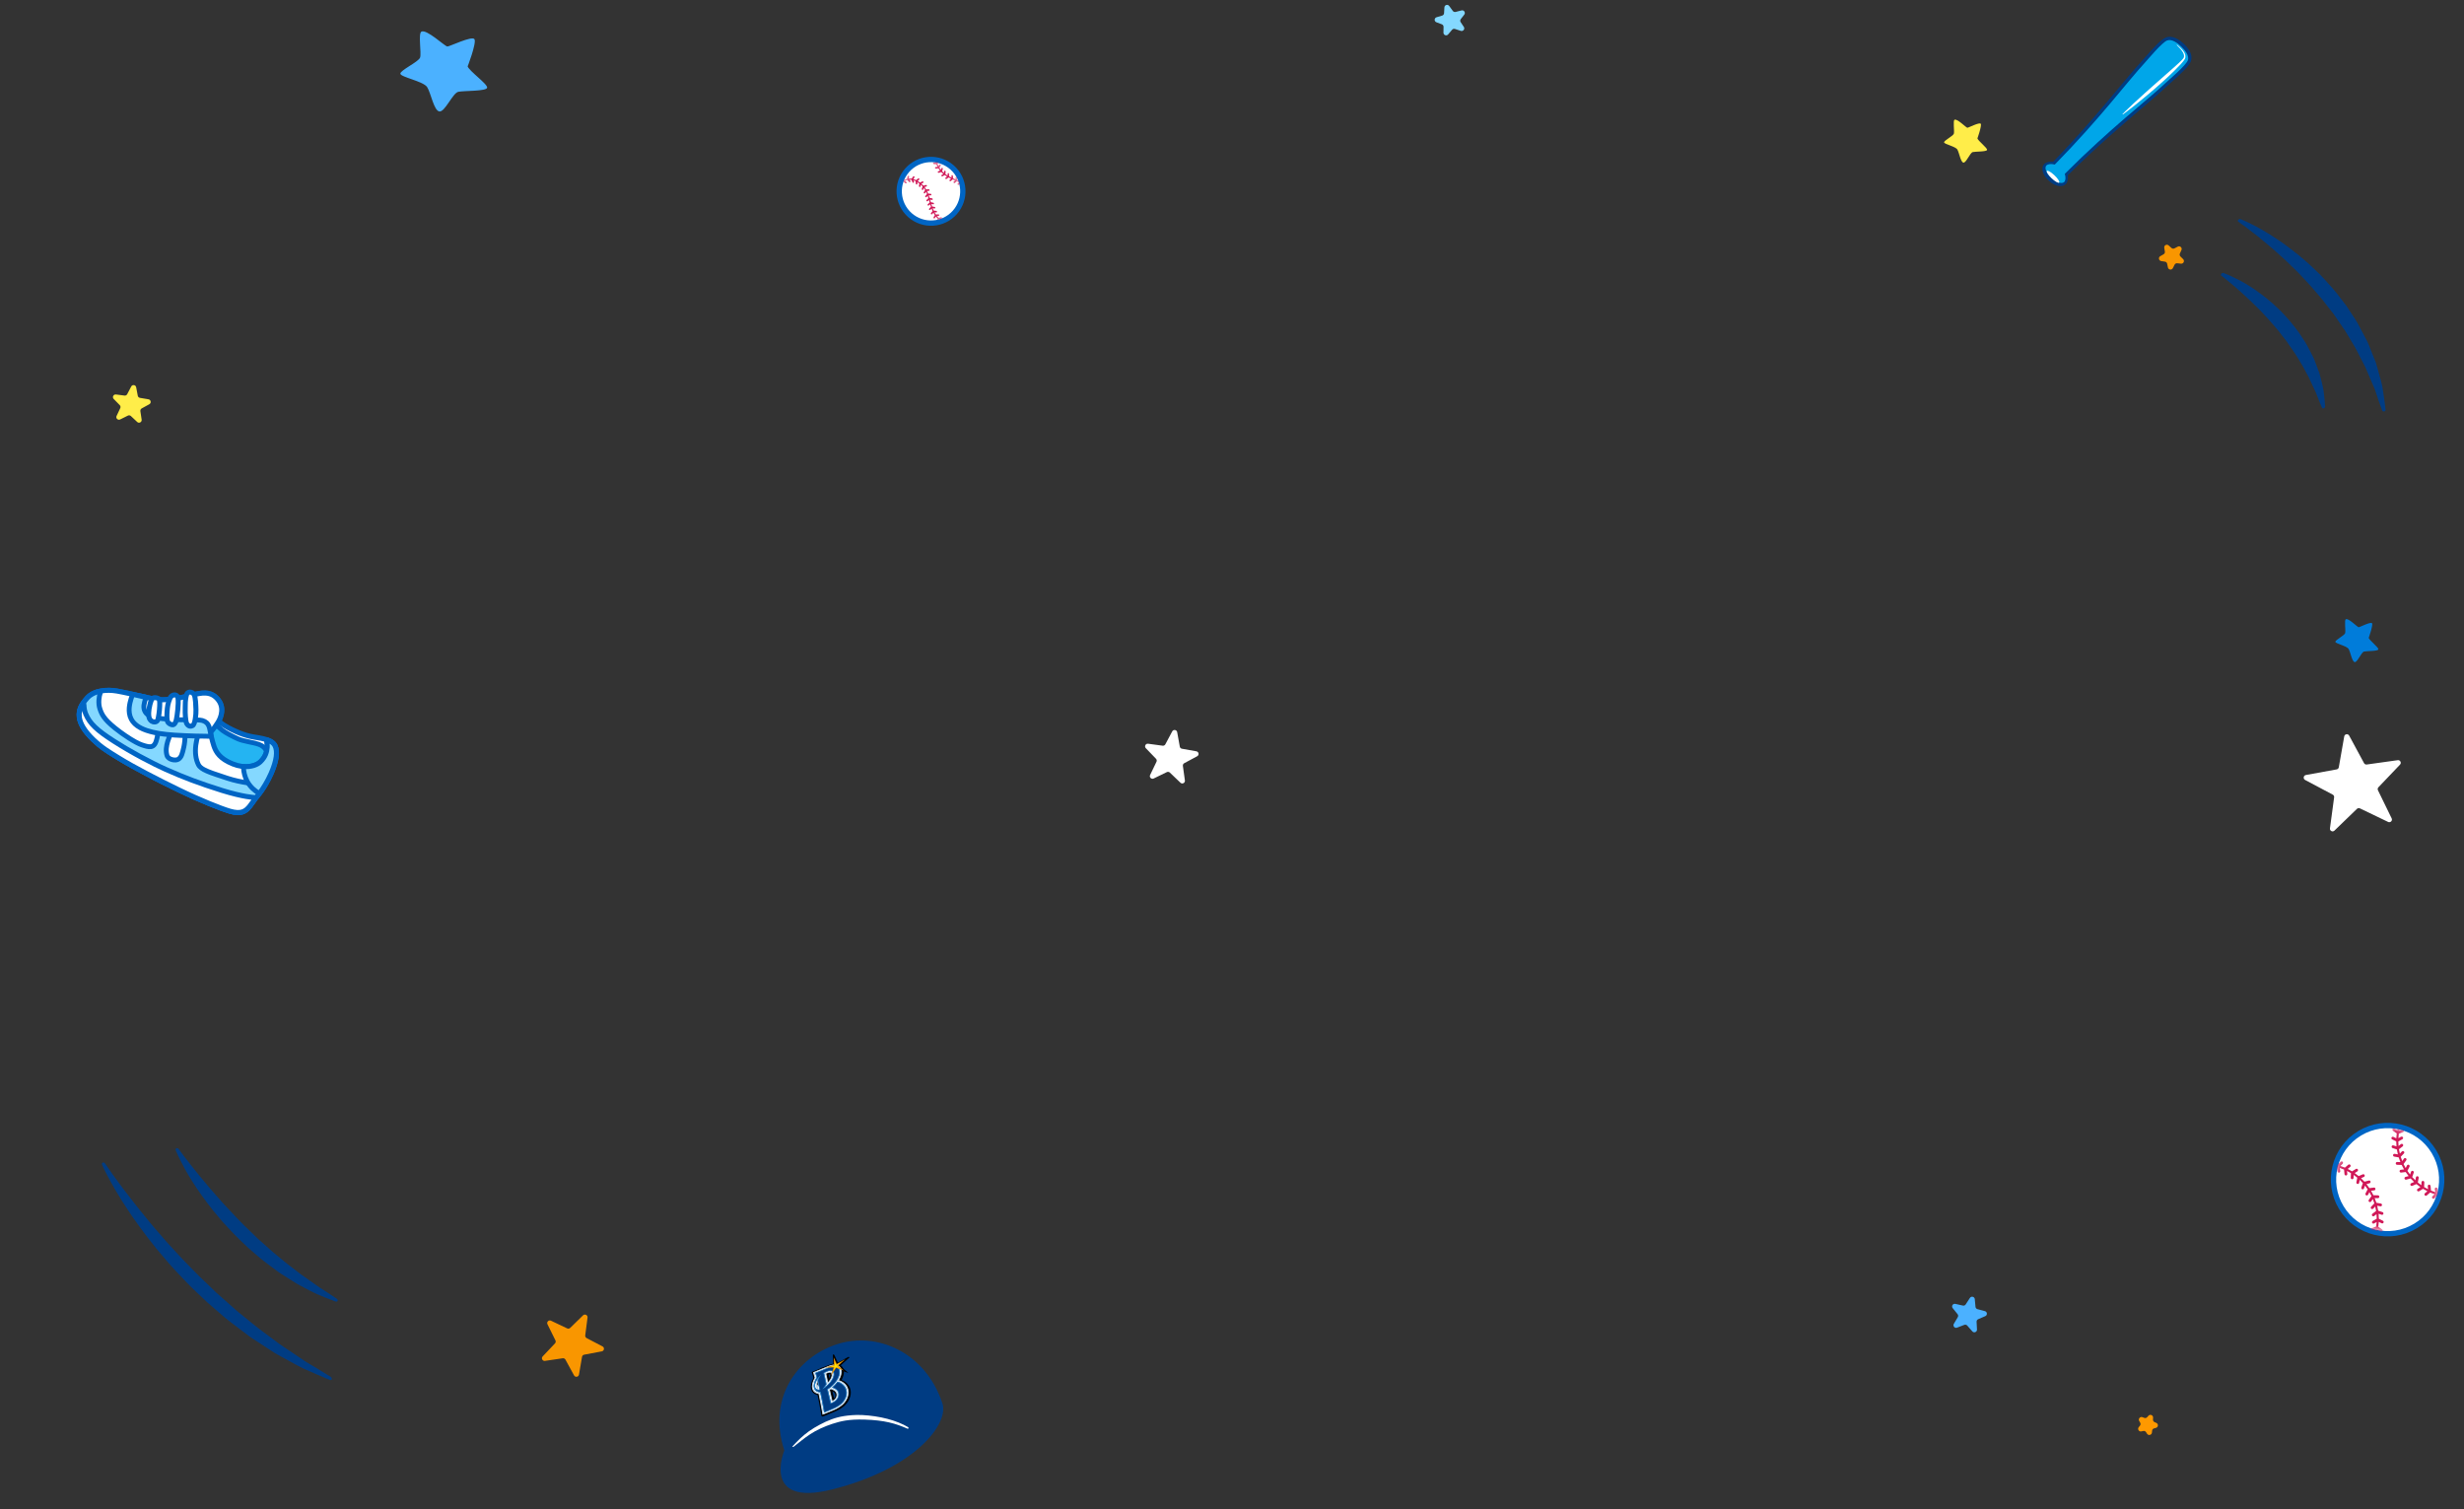<svg width="369" height="226" viewBox="0 0 369 226" fill="none" xmlns="http://www.w3.org/2000/svg">
<rect x="0" y="0" width="369" height="226" fill="#333333" stroke="none"/>
<path d="M124.57 223.058C113.929 225.716 117.458 217.202 117.458 217.202C114.919 209.496 119.267 203.302 125.284 201.321C131.299 199.338 138.598 202.472 141.139 210.173C142.124 213.162 137.153 219.913 124.574 223.056L124.57 223.058Z" fill="#003C83"/>
<path d="M135.987 213.714C135.987 213.714 135.983 213.712 135.978 213.71C135.191 213.233 134.085 212.786 132.88 212.469C131.688 212.159 130.345 211.966 129.164 211.908C127.991 211.85 127.05 211.961 126.392 212.061C125.091 212.26 123.91 212.733 122.772 213.346C122.198 213.656 121.634 213.982 121.158 214.326C120.679 214.672 120.248 215.031 119.859 215.39C119.471 215.752 119.102 216.143 118.71 216.558L118.703 216.56C118.676 216.593 118.673 216.637 118.706 216.664C118.74 216.694 118.799 216.696 118.835 216.667C119.907 215.842 120.232 215.51 121.33 214.776C122.246 214.17 123.454 213.61 124.651 213.223C125.85 212.841 127.048 212.509 129.497 212.586C132.447 212.685 134.111 213.153 135.912 213.955C135.973 213.983 136.042 213.95 136.06 213.882C136.077 213.821 136.042 213.748 135.987 213.714Z" fill="white"/>
<path d="M126.651 206.991C126.465 206.851 126.246 206.733 126.035 206.654C126.311 206.142 126.428 205.644 126.363 205.236C126.297 204.796 126.064 204.491 125.691 204.349C125.655 204.334 125.612 204.322 125.573 204.312L125.526 204.291C125.144 204.149 124.647 204.195 124.079 204.426L121.549 205.455L121.665 205.828C121.665 205.828 121.746 206.088 121.82 206.357C121.463 207.009 121.346 207.56 121.468 208.037C121.574 208.45 121.874 208.743 122.303 208.863C122.343 208.879 122.388 208.894 122.433 208.909C122.559 209.5 122.824 210.839 122.961 211.693L123.022 212.074L123.202 212.136L124.86 211.463C125.436 211.229 125.924 210.955 126.305 210.649C126.7 210.332 127.02 209.917 127.211 209.475C127.413 209.008 127.467 208.524 127.364 208.081C127.267 207.653 127.019 207.273 126.647 206.99M124.094 205.848C124.194 205.809 124.275 205.786 124.306 205.8C124.351 205.814 124.365 205.846 124.368 205.884C124.39 206.012 124.354 206.212 124.225 206.455C124.181 206.256 124.137 206.043 124.095 205.851L124.094 205.848ZM124.657 208.327C124.822 208.414 125.008 208.554 125.069 208.765C125.122 208.963 125.096 209.152 124.982 209.328L124.913 209.42C124.837 209.091 124.731 208.65 124.658 208.33L124.657 208.327Z" fill="black"/>
<path d="M125.817 204.542L127.249 203.257L127.058 203.192L125.477 204.057L124.94 202.891L124.726 202.82L124.774 204.352L122.742 204.898L122.862 204.938L124.678 204.946L124.108 206.703L124.227 206.743L125.382 205.038L126.932 205.562L127.052 205.605L125.817 204.542Z" fill="black"/>
<path d="M124.672 211.263L123.176 211.872L123.136 211.628C122.997 210.754 122.709 209.327 122.585 208.743C122.092 208.677 121.744 208.391 121.635 207.957C121.519 207.497 121.638 206.961 122 206.32C121.919 206.032 121.831 205.736 121.826 205.735L121.754 205.503L124.109 204.544C124.628 204.333 125.082 204.29 125.425 204.418C125.763 204.542 125.97 204.821 126.032 205.221C126.095 205.638 125.958 206.158 125.642 206.689C125.88 206.753 126.144 206.882 126.36 207.048C126.717 207.319 126.952 207.674 127.043 208.081C127.138 208.501 127.087 208.953 126.899 209.394C126.72 209.805 126.421 210.194 126.057 210.486C125.693 210.778 125.226 211.039 124.673 211.266M124.285 208.129C124.378 208.543 124.583 209.418 124.669 209.778C124.879 209.667 125.036 209.527 125.138 209.367C125.276 209.151 125.316 208.921 125.251 208.685C125.121 208.21 124.466 208.053 124.457 208.053L124.409 208.043C124.369 208.072 124.326 208.103 124.286 208.132L124.285 208.129ZM123.737 205.713C123.825 206.122 123.941 206.653 124.014 206.987C124.507 206.438 124.61 205.98 124.541 205.746C124.457 205.445 124.063 205.57 123.901 205.638C123.85 205.661 123.796 205.686 123.737 205.713Z" fill="#CCDDEA"/>
<path d="M126.985 208.1C126.897 207.701 126.663 207.352 126.312 207.086C126.043 206.88 125.757 206.764 125.559 206.717C125.891 206.178 126.036 205.655 125.972 205.234C125.914 204.847 125.71 204.58 125.391 204.458C125.063 204.336 124.625 204.375 124.122 204.582L121.829 205.516L121.887 205.702C121.887 205.702 121.983 206.012 122.062 206.308C121.698 206.944 121.577 207.474 121.692 207.927C121.801 208.362 122.145 208.636 122.635 208.693C122.768 209.29 123.055 210.741 123.195 211.608L123.224 211.8L124.658 211.217C125.204 210.993 125.665 210.738 126.021 210.45C126.379 210.165 126.667 209.787 126.841 209.385C127.024 208.957 127.074 208.512 126.981 208.102M122.291 207.658C122.255 207.544 122.256 207.402 122.295 207.242C122.343 207.439 122.391 207.651 122.438 207.845C122.371 207.802 122.32 207.737 122.291 207.658ZM123.664 205.69C123.736 205.649 123.809 205.612 123.881 205.583C124.023 205.524 124.491 205.365 124.59 205.712C124.672 206.004 124.502 206.532 123.967 207.094C123.911 206.826 123.767 206.163 123.664 205.69ZM125.183 209.377C125.062 209.564 124.871 209.723 124.616 209.851C124.524 209.455 124.303 208.515 124.214 208.114C124.276 208.071 124.341 208.023 124.407 207.975L124.484 207.993C124.484 207.993 125.172 208.153 125.305 208.652C125.373 208.9 125.334 209.145 125.187 209.376L125.183 209.377Z" fill="#A4C4E1"/>
<path d="M126.92 208.135C126.731 207.297 125.938 206.858 125.479 206.779L125.46 206.773L125.464 206.772C125.812 206.225 125.97 205.687 125.906 205.263C125.848 204.893 125.657 204.637 125.354 204.525C125.045 204.409 124.625 204.45 124.14 204.645L121.924 205.547L121.962 205.671C121.962 205.671 122.065 206 122.145 206.299C121.779 206.932 121.655 207.454 121.767 207.899C121.873 208.325 122.214 208.589 122.706 208.632C122.833 209.212 123.131 210.701 123.273 211.586L123.295 211.714L124.655 211.161C125.194 210.941 125.643 210.688 125.994 210.409C126.337 210.134 126.617 209.771 126.786 209.381C126.965 208.965 127.013 208.532 126.924 208.133M122.23 207.692C122.165 207.513 122.202 207.258 122.323 206.986C122.4 207.291 122.487 207.659 122.558 207.97C122.401 207.94 122.28 207.839 122.23 207.692ZM123.592 205.667C123.69 205.608 123.786 205.56 123.881 205.52C124.206 205.388 124.591 205.359 124.68 205.676C124.773 206.002 124.572 206.605 123.93 207.227C123.908 207.127 123.715 206.235 123.591 205.664L123.592 205.667ZM125.258 209.394C125.114 209.62 124.884 209.801 124.57 209.942C124.485 209.581 124.23 208.489 124.138 208.095C124.231 208.035 124.322 207.968 124.413 207.901L124.528 207.926C124.557 207.934 125.246 208.095 125.388 208.622C125.46 208.883 125.414 209.152 125.259 209.397L125.258 209.394Z" fill="#EDF6FD"/>
<path d="M125.415 206.901L125.41 206.911C125.186 207.228 124.901 207.536 124.596 207.794C124.708 207.821 125.385 208.01 125.532 208.556C125.623 208.891 125.534 209.195 125.381 209.436C125.192 209.733 124.874 209.964 124.445 210.126C124.445 210.126 124.036 208.383 123.963 208.061C125.109 207.355 125.883 206.117 125.76 205.304C125.666 204.687 125.146 204.354 124.164 204.754C123.445 205.046 122.097 205.593 122.097 205.593C122.097 205.593 122.209 205.953 122.295 206.273C121.928 206.89 121.797 207.405 121.903 207.832C122.012 208.268 122.379 208.482 122.828 208.499C122.951 209.053 123.265 210.621 123.411 211.534L124.619 211.041C125.139 210.83 125.574 210.586 125.907 210.319C126.538 209.815 126.951 208.985 126.774 208.186C126.581 207.337 125.76 206.959 125.414 206.898M122.744 208.101C122.444 208.144 122.17 208.025 122.077 207.755C121.943 207.369 122.198 206.765 122.617 206.284C122.508 206.452 122.445 206.651 122.432 206.782C122.527 207.146 122.651 207.672 122.744 208.101ZM123.748 207.557C123.641 207.645 123.505 207.797 123.315 207.877C123.524 207.656 123.714 207.419 123.777 207.291C123.777 207.291 123.547 206.221 123.414 205.622C124.074 205.183 124.693 205.157 124.822 205.601C124.95 206.04 124.63 206.823 123.748 207.557Z" fill="#003C83"/>
<path d="M122.564 207.524C122.488 207.478 122.43 207.409 122.397 207.325C122.357 207.202 122.357 207.05 122.401 206.879C122.456 207.09 122.511 207.316 122.564 207.524Z" fill="black"/>
<path d="M125.415 206.901L125.41 206.911C125.186 207.228 124.901 207.536 124.596 207.794C124.708 207.821 125.385 208.01 125.532 208.556C125.623 208.891 125.534 209.195 125.381 209.436C125.2 209.718 124.907 209.942 124.513 210.099L124.446 210.13C124.446 210.13 124.036 208.383 123.963 208.061C125.109 207.355 125.883 206.117 125.76 205.304C125.666 204.687 125.146 204.354 124.164 204.754C123.445 205.046 122.097 205.593 122.097 205.593C122.097 205.593 122.209 205.953 122.295 206.273C121.928 206.89 121.797 207.405 121.903 207.832C122.012 208.268 122.379 208.482 122.828 208.499C122.951 209.053 123.265 210.621 123.411 211.534L124.619 211.041C125.139 210.83 125.574 210.586 125.907 210.319C126.538 209.815 126.951 208.985 126.774 208.186C126.581 207.337 125.76 206.959 125.414 206.898M122.744 208.101L122.742 208.095C122.45 208.148 122.168 208.019 122.077 207.755C121.943 207.369 122.198 206.765 122.617 206.284C122.508 206.452 122.445 206.651 122.432 206.782C122.527 207.146 122.651 207.672 122.744 208.101ZM125.858 210.263C125.536 210.522 125.112 210.757 124.604 210.966L123.495 211.417C123.343 210.482 123.041 208.966 122.924 208.462L122.91 208.419L122.859 208.414C122.47 208.401 122.184 208.228 122.05 207.942C122.189 208.144 122.474 208.268 122.855 208.156C122.855 208.156 122.626 207.147 122.527 206.759C122.56 206.548 122.698 206.172 122.981 205.843C122.745 206.033 122.548 206.249 122.548 206.249C122.277 206.558 122.086 206.895 121.998 207.202C122.053 206.931 122.179 206.632 122.378 206.295L122.395 206.262L122.386 206.234C122.328 206.005 122.251 205.757 122.216 205.631L124.18 204.832C124.6 204.659 124.948 204.623 125.206 204.721C125.454 204.813 125.611 205.028 125.66 205.343C125.719 205.72 125.574 206.203 125.254 206.699C124.929 207.207 124.454 207.668 123.92 207.996L123.849 208.039L123.867 208.098C123.936 208.418 124.341 210.15 124.346 210.165L124.368 210.237L124.452 210.205L124.523 210.173C124.949 210.004 125.264 209.763 125.456 209.461C125.592 209.25 125.729 208.913 125.623 208.514C125.494 208.044 124.996 207.826 124.762 207.75C125.014 207.523 125.244 207.272 125.435 207.006C125.6 207.047 125.843 207.152 126.072 207.327C126.289 207.493 126.573 207.785 126.672 208.233C126.754 208.597 126.714 208.985 126.548 209.359C126.401 209.704 126.152 210.025 125.847 210.269L125.858 210.263ZM124.917 205.561C124.81 205.188 124.385 205.089 123.833 205.315C123.682 205.377 123.529 205.459 123.377 205.561L123.31 205.606L123.328 205.662C123.442 206.202 123.644 207.136 123.678 207.305C123.652 207.437 123.433 207.755 123.12 208.056C123.462 207.891 123.671 207.713 123.799 207.607C124.753 206.816 125.049 206.012 124.918 205.564L124.917 205.561ZM123.484 207.76C123.625 207.609 123.742 207.424 123.782 207.306C123.782 207.306 123.547 206.221 123.419 205.623C123.566 205.523 123.712 205.445 123.852 205.391C124.333 205.195 124.729 205.257 124.827 205.603C124.955 206.041 124.628 206.817 123.746 207.55C123.639 207.639 123.606 207.675 123.484 207.76Z" fill="#2785CA"/>
<path d="M124.86 203.286L125.309 204.254L126.578 203.558L125.507 204.52L126.327 205.226L125.217 204.848L124.453 205.983L124.839 204.789L123.546 204.784L124.895 204.423L124.86 203.286Z" fill="#E38D00"/>
<path d="M124.985 204.689L124.278 204.685L125.012 204.488L124.997 203.868L125.24 204.397L125.933 204.016L125.349 204.539L125.795 204.928L125.191 204.719L124.774 205.338L124.985 204.689Z" fill="#FFE200"/>
<path d="M47.481 193.541C46.903 193.275 46.275 192.942 45.577 192.571C45.229 192.381 44.868 192.202 44.492 191.997C44.135 191.77 43.764 191.536 43.379 191.293C42.994 191.051 42.602 190.805 42.205 190.548C41.796 190.301 41.427 189.985 41.025 189.701C40.231 189.114 39.396 188.52 38.619 187.818C38.225 187.481 37.823 187.139 37.422 186.798C37.04 186.434 36.654 186.076 36.272 185.713C35.497 184.987 34.781 184.212 34.077 183.451C33.715 183.082 33.382 182.688 33.056 182.297C32.731 181.907 32.409 181.527 32.088 181.147C31.478 180.372 30.894 179.619 30.382 178.881C29.858 178.153 29.386 177.445 28.975 176.778C28.548 176.127 28.201 175.495 27.89 174.956C27.586 174.405 27.333 173.915 27.137 173.513C26.934 173.107 26.798 172.786 26.699 172.56C26.607 172.337 26.555 172.219 26.555 172.219C26.555 172.219 26.63 172.325 26.779 172.521C26.928 172.717 27.144 172.999 27.42 173.362C27.975 174.083 28.764 175.103 29.739 176.298C30.224 176.899 30.767 177.531 31.333 178.208C31.899 178.885 32.544 179.564 33.158 180.292C33.821 180.989 34.483 181.727 35.189 182.447C35.895 183.168 36.599 183.912 37.357 184.595C37.725 184.951 38.093 185.307 38.454 185.66C38.831 185.996 39.216 186.336 39.589 186.663C39.972 186.986 40.33 187.345 40.709 187.658C41.088 187.971 41.468 188.284 41.833 188.589C42.564 189.216 43.301 189.773 44.005 190.304C44.351 190.574 44.693 190.834 45.027 191.09C45.371 191.326 45.697 191.561 46.013 191.781C46.643 192.223 47.227 192.631 47.743 192.993C48.277 193.317 48.739 193.625 49.117 193.864C49.881 194.361 50.314 194.654 50.314 194.654C50.314 194.654 49.834 194.483 48.993 194.15C48.575 193.979 48.062 193.783 47.477 193.53L47.481 193.541Z" fill="#003C83"/>
<path d="M50.556 194.821C50.605 194.715 50.555 194.573 50.448 194.498C50.448 194.498 50.01 194.194 49.245 193.695L49.02 193.547C48.684 193.331 48.294 193.078 47.866 192.812L45.05 190.825L44.157 190.141C43.491 189.639 42.735 189.062 41.996 188.429L40.864 187.492C40.658 187.322 40.458 187.139 40.258 186.956C40.09 186.799 39.92 186.649 39.749 186.498L38.614 185.493L37.522 184.429C36.857 183.828 36.234 183.176 35.626 182.549L35.362 182.273C34.908 181.812 34.475 181.346 34.056 180.887C33.813 180.623 33.574 180.37 33.336 180.116C33.055 179.782 32.756 179.447 32.462 179.122C32.134 178.754 31.817 178.4 31.52 178.041L30.98 177.401C30.607 176.959 30.248 176.542 29.921 176.133C29.147 175.193 28.391 174.23 27.597 173.197L26.745 172.058C26.67 171.951 26.53 171.908 26.42 171.955C26.309 172.002 26.266 172.134 26.317 172.253L26.493 172.661C26.586 172.885 26.721 173.189 26.908 173.554C27.139 174.017 27.391 174.508 27.666 175.012L27.866 175.368C28.127 175.822 28.415 176.333 28.76 176.858C29.16 177.512 29.639 178.226 30.175 178.971C30.672 179.686 31.223 180.397 31.889 181.246L32.863 182.41C33.159 182.769 33.515 183.193 33.903 183.585L34.145 183.849C34.77 184.518 35.419 185.209 36.108 185.856L37.259 186.944L38.461 187.977C39.108 188.56 39.802 189.078 40.471 189.574L40.888 189.883C41.035 189.988 41.165 190.092 41.305 190.193C41.554 190.386 41.82 190.58 42.095 190.755L44.387 192.201C44.65 192.344 44.892 192.476 45.126 192.603L45.481 192.797C46.191 193.167 46.826 193.504 47.405 193.771C47.91 193.988 48.353 194.163 48.733 194.321L48.937 194.399C49.786 194.738 50.267 194.909 50.267 194.909C50.389 194.952 50.507 194.909 50.556 194.804L50.556 194.821ZM27.724 174.155C28.338 174.942 28.933 175.694 29.537 176.426C29.864 176.835 30.227 177.262 30.6 177.705L31.133 178.341C31.43 178.7 31.758 179.067 32.086 179.435C32.373 179.756 32.671 180.092 32.96 180.43C33.209 180.698 33.448 180.951 33.684 181.211C34.11 181.674 34.55 182.144 35.004 182.605L35.268 182.881C35.883 183.512 36.514 184.168 37.183 184.779L38.274 185.843L39.421 186.862C39.592 187.013 39.762 187.163 39.925 187.31C40.133 187.497 40.34 187.684 40.55 187.864L41.674 188.798C42.428 189.438 43.184 190.015 43.856 190.521L45.242 191.564L47.599 193.218C47.848 193.37 48.074 193.517 48.288 193.65C48.055 193.557 47.801 193.452 47.544 193.336C46.996 193.079 46.365 192.751 45.694 192.394L45.303 192.181C45.066 192.06 44.828 191.939 44.587 191.808L42.309 190.369C42.052 190.213 41.814 190.034 41.566 189.841C41.429 189.733 41.289 189.633 41.141 189.528L40.731 189.222C40.077 188.734 39.394 188.23 38.758 187.662L37.556 186.628L36.408 185.551C35.734 184.912 35.092 184.225 34.472 183.566L34.222 183.298C33.848 182.914 33.504 182.504 33.212 182.155L32.242 181.002C31.587 180.168 31.043 179.46 30.55 178.755C30.021 178.015 29.553 177.315 29.153 176.661C28.813 176.147 28.524 175.636 28.274 175.195L28.074 174.839C27.947 174.614 27.823 174.382 27.704 174.16L27.724 174.155Z" fill="#003C83"/>
<path d="M47.553 205.593C46.964 205.331 46.249 205.016 45.422 204.656C44.612 204.258 43.725 203.759 42.746 203.227C42.257 202.961 41.746 202.684 41.221 202.382C40.714 202.058 40.189 201.715 39.65 201.365C39.111 201.014 38.558 200.656 37.994 200.284C37.423 199.925 36.895 199.474 36.322 199.064C35.197 198.215 34.021 197.363 32.919 196.37C32.361 195.887 31.794 195.407 31.222 194.916C30.677 194.406 30.135 193.89 29.585 193.371C28.491 192.341 27.471 191.246 26.46 190.172C25.941 189.644 25.468 189.092 25.006 188.538C24.541 187.99 24.073 187.448 23.618 186.915C22.75 185.819 21.897 184.766 21.155 183.723C20.781 183.208 20.421 182.701 20.069 182.215C19.727 181.726 19.413 181.235 19.104 180.772C18.482 179.852 17.966 178.973 17.504 178.206C17.056 177.43 16.672 176.745 16.373 176.181C16.068 175.614 15.852 175.16 15.703 174.85L15.479 174.375C15.479 174.375 15.584 174.531 15.78 174.818C15.978 175.098 16.274 175.513 16.642 176.041C17.399 177.091 18.49 178.569 19.856 180.296C20.526 181.168 21.299 182.088 22.099 183.064C22.889 184.042 23.802 185.022 24.682 186.074C25.62 187.076 26.56 188.152 27.565 189.182C28.568 190.219 29.582 191.287 30.66 192.274C31.189 192.782 31.716 193.291 32.245 193.799C32.792 194.285 33.335 194.76 33.878 195.236C34.15 195.474 34.421 195.711 34.686 195.945C34.947 196.186 35.216 196.43 35.489 196.644C36.038 197.09 36.579 197.531 37.113 197.969C37.65 198.4 38.163 198.843 38.691 199.237C39.219 199.63 39.743 200.013 40.25 200.395C40.759 200.77 41.245 201.141 41.729 201.494C42.212 201.83 42.698 202.143 43.151 202.447C44.072 203.046 44.9 203.635 45.66 204.122C46.432 204.582 47.098 204.985 47.656 205.313C48.763 205.988 49.387 206.385 49.387 206.385C49.387 206.385 48.716 206.11 47.533 205.598L47.553 205.593Z" fill="#003C83"/>
<path d="M49.664 206.527C49.715 206.415 49.663 206.279 49.548 206.201C49.548 206.201 48.916 205.8 47.808 205.123L45.81 203.929C45.425 203.687 45.013 203.405 44.584 203.106C44.179 202.828 43.76 202.543 43.317 202.252L42.834 201.932C42.527 201.732 42.216 201.522 41.9 201.301L38.874 199.047C38.537 198.797 38.208 198.528 37.872 198.255C37.678 198.1 37.493 197.942 37.298 197.787L35.671 196.466C35.415 196.269 35.179 196.05 34.942 195.831L32.426 193.608L30.855 192.088C29.907 191.219 29.006 190.285 28.134 189.384L27.761 189C27.11 188.334 26.485 187.649 25.883 186.992C25.548 186.621 25.21 186.257 24.879 185.896C24.502 185.444 24.107 184.992 23.717 184.549C23.215 183.981 22.747 183.438 22.313 182.898L21.786 182.25C21.178 181.509 20.597 180.806 20.083 180.132C18.994 178.76 17.942 177.366 16.873 175.873L15.712 174.214C15.64 174.101 15.493 174.054 15.38 174.107C15.267 174.161 15.223 174.293 15.282 174.416L15.506 174.891C15.656 175.202 15.876 175.667 16.181 176.236C16.488 176.821 16.873 177.507 17.317 178.275L17.645 178.814C18.023 179.439 18.443 180.144 18.936 180.864L19.265 181.363C19.469 181.671 19.677 181.99 19.902 182.309L20.993 183.831C21.657 184.759 22.396 185.695 23.176 186.678L23.463 187.039L24.855 188.676C25.28 189.178 25.78 189.77 26.328 190.332L26.673 190.7C27.568 191.647 28.489 192.633 29.471 193.545L31.109 195.093L32.811 196.561C33.748 197.416 34.758 198.171 35.728 198.896L36.228 199.275C36.433 199.427 36.631 199.576 36.822 199.721C37.175 199.995 37.535 200.273 37.92 200.515L41.15 202.617C41.501 202.817 41.839 203.009 42.166 203.186L43.152 203.723C43.951 204.166 44.7 204.582 45.39 204.916L47.537 205.862C48.728 206.379 49.403 206.648 49.403 206.648C49.523 206.696 49.651 206.651 49.699 206.546L49.664 206.527ZM17.171 177.111C18.005 178.247 18.829 179.327 19.677 180.396C20.198 181.074 20.779 181.776 21.391 182.528L21.921 183.169C22.366 183.724 22.845 184.264 23.343 184.839C23.726 185.277 24.121 185.73 24.513 186.19C24.858 186.558 25.185 186.925 25.523 187.29C26.13 187.956 26.762 188.645 27.42 189.316L27.793 189.699C28.669 190.611 29.576 191.549 30.532 192.422L32.273 194.092L34.627 196.169C34.877 196.395 35.127 196.622 35.387 196.829L37.008 198.146C37.203 198.301 37.39 198.453 37.575 198.611C37.914 198.894 38.25 199.167 38.602 199.424L41.635 201.682C41.965 201.911 42.283 202.125 42.59 202.325L43.073 202.645C43.516 202.936 43.935 203.221 44.34 203.499C44.78 203.796 45.191 204.077 45.588 204.334L46.492 204.875L45.519 204.444C44.854 204.115 44.102 203.706 43.31 203.267L42.323 202.73C41.997 202.552 41.67 202.375 41.336 202.176L38.12 200.082C37.756 199.851 37.422 199.595 37.062 199.317C36.864 199.168 36.662 199.009 36.461 198.867L35.965 198.499C35.002 197.778 34.013 197.034 33.087 196.194L31.385 194.726L29.758 193.192C28.791 192.287 27.874 191.312 26.986 190.369L26.634 189.997C26.097 189.45 25.609 188.872 25.183 188.37L23.516 186.386C22.743 185.407 22.007 184.481 21.347 183.564L20.261 182.053C20.05 181.741 19.838 181.429 19.642 181.125L19.309 180.615C18.827 179.909 18.404 179.211 18.033 178.59L17.712 178.054C17.52 177.72 17.337 177.406 17.167 177.101L17.171 177.111Z" fill="#003C83"/>
<circle cx="357.562" cy="176.65" r="8.105" transform="rotate(-31.102 357.562 176.65)" fill="white" stroke="#0065C4" stroke-width="0.794"/>
<mask id="mask0_160_11559" style="mask-type:alpha" maskUnits="userSpaceOnUse" x="349" y="168" width="17" height="17">
<circle cx="357.562" cy="176.65" r="7.708" transform="rotate(-31.102 357.562 176.65)" fill="white"/>
</mask>
<g mask="url(#mask0_160_11559)">
<path d="M355.507 177.84L354.832 177.924C354.693 177.715 354.546 177.512 354.391 177.318L354.856 177.195C354.876 177.19 354.894 177.182 354.91 177.172C354.988 177.125 355.029 177.03 355.004 176.936C354.974 176.824 354.858 176.756 354.746 176.786L354.089 176.96C353.925 176.776 353.753 176.6 353.575 176.432L354.008 176.246C354.017 176.242 354.025 176.237 354.034 176.233C354.122 176.179 354.159 176.067 354.117 175.968C354.071 175.861 353.947 175.811 353.84 175.857L353.224 176.121C353.032 175.96 352.833 175.808 352.628 175.666L353.034 175.413C353.133 175.352 353.163 175.222 353.101 175.122C353.04 175.024 352.911 174.992 352.813 175.052C352.812 175.052 352.812 175.053 352.811 175.053L352.237 175.41C352.025 175.28 351.808 175.161 351.585 175.05L351.949 174.743C352.038 174.668 352.049 174.534 351.973 174.445C351.898 174.355 351.765 174.343 351.676 174.419L351.161 174.854C350.94 174.76 350.715 174.675 350.486 174.6L350.82 174.28C350.903 174.199 350.906 174.066 350.825 173.981C350.745 173.896 350.611 173.893 350.528 173.973L350.065 174.417C350.062 174.427 350.058 174.438 350.055 174.449C350.053 174.456 350.051 174.462 350.05 174.469C350.02 174.57 349.993 174.672 349.967 174.774C349.967 174.775 349.967 174.776 349.967 174.776C349.961 174.799 349.956 174.822 349.95 174.845L350.046 175.426C350.065 175.542 350.174 175.62 350.288 175.602C350.316 175.598 350.341 175.588 350.363 175.575C350.435 175.532 350.476 175.448 350.462 175.36L350.386 174.899C350.607 174.972 350.823 175.054 351.035 175.144L351.106 175.839C351.118 175.955 351.222 176.04 351.337 176.029C351.369 176.026 351.399 176.016 351.425 176C351.492 175.96 351.534 175.882 351.525 175.799L351.479 175.35C351.681 175.452 351.879 175.561 352.071 175.679L352.042 176.374C352.037 176.491 352.127 176.59 352.243 176.596C352.286 176.598 352.327 176.587 352.361 176.566C352.419 176.531 352.459 176.468 352.462 176.395L352.481 175.949C352.665 176.078 352.844 176.214 353.016 176.358L352.883 177.047C352.861 177.162 352.936 177.273 353.05 177.296C353.103 177.307 353.156 177.296 353.199 177.27C353.248 177.241 353.285 177.191 353.296 177.131L353.383 176.684C353.546 176.839 353.704 177.002 353.855 177.171L353.627 177.824C353.588 177.934 353.646 178.055 353.756 178.094C353.818 178.116 353.883 178.108 353.935 178.076C353.975 178.052 354.007 178.014 354.024 177.966L354.171 177.547C354.311 177.725 354.445 177.91 354.571 178.101L354.258 178.716C354.205 178.82 354.246 178.948 354.35 179.001C354.417 179.036 354.495 179.031 354.555 178.995C354.587 178.976 354.614 178.947 354.633 178.911L354.832 178.521C354.946 178.718 355.052 178.918 355.149 179.12L354.746 179.682C354.678 179.777 354.7 179.909 354.794 179.977C354.865 180.029 354.956 180.03 355.026 179.988C355.05 179.974 355.071 179.955 355.088 179.931L355.346 179.571C355.431 179.781 355.507 179.993 355.573 180.208L355.094 180.706C355.014 180.79 355.016 180.923 355.1 181.005C355.171 181.073 355.276 181.083 355.355 181.035C355.371 181.026 355.385 181.014 355.398 181.001L355.705 180.682C355.758 180.901 355.802 181.121 355.836 181.343L355.285 181.766C355.193 181.837 355.176 181.969 355.247 182.062C355.313 182.149 355.432 182.17 355.523 182.116C355.529 182.112 355.536 182.107 355.542 182.103L355.897 181.831C355.918 182.054 355.928 182.279 355.93 182.504L355.323 182.844C355.222 182.902 355.186 183.03 355.243 183.132C355.3 183.234 355.429 183.27 355.53 183.214L355.919 182.996C355.906 183.219 355.885 183.443 355.854 183.667L355.208 183.908C355.113 183.944 355.06 184.041 355.075 184.138C355.206 184.183 355.339 184.224 355.472 184.262L355.772 184.15C355.76 184.21 355.747 184.271 355.733 184.332C355.836 184.357 355.939 184.38 356.042 184.401C356.059 184.325 356.075 184.248 356.09 184.172L356.487 184.451C356.558 184.5 356.648 184.501 356.716 184.459C356.741 184.445 356.763 184.425 356.78 184.4C356.846 184.304 356.822 184.172 356.727 184.105L356.167 183.712C356.201 183.466 356.224 183.22 356.236 182.973L356.666 183.188C356.733 183.221 356.809 183.215 356.868 183.18C356.902 183.16 356.93 183.13 356.948 183.092C356.999 182.988 356.956 182.861 356.851 182.809L356.246 182.508C356.244 182.259 356.232 182.011 356.208 181.764L356.663 181.915C356.723 181.935 356.786 181.926 356.837 181.895C356.878 181.87 356.911 181.83 356.927 181.78C356.963 181.669 356.902 181.55 356.792 181.513L356.149 181.301C356.111 181.054 356.062 180.809 356.001 180.566L356.477 180.648C356.529 180.656 356.579 180.646 356.62 180.621C356.671 180.59 356.708 180.538 356.719 180.475C356.737 180.36 356.66 180.251 356.545 180.231L355.875 180.116C355.802 179.879 355.718 179.645 355.623 179.414L356.104 179.427C356.146 179.428 356.185 179.417 356.218 179.397C356.277 179.361 356.317 179.296 356.319 179.221C356.321 179.104 356.229 179.007 356.113 179.004L355.433 178.986C355.326 178.76 355.207 178.538 355.079 178.319L355.562 178.26C355.592 178.256 355.619 178.246 355.644 178.231C355.713 178.19 355.754 178.11 355.743 178.024C355.728 177.908 355.622 177.826 355.507 177.84L355.507 177.84Z" fill="#D01857"/>
<path d="M359.889 169.529C359.901 169.524 359.913 169.518 359.923 169.512C359.996 169.468 360.035 169.383 360.021 169.299C359.89 169.254 359.758 169.213 359.625 169.175L359.325 169.288C359.337 169.227 359.35 169.166 359.364 169.106C359.261 169.08 359.159 169.057 359.055 169.036C359.038 169.112 359.022 169.189 359.007 169.265L358.61 168.986C358.514 168.919 358.383 168.942 358.317 169.038C358.251 169.133 358.275 169.265 358.371 169.332L358.93 169.725C358.896 169.971 358.873 170.218 358.861 170.464L358.431 170.25C358.326 170.198 358.2 170.24 358.149 170.345C358.098 170.449 358.142 170.576 358.246 170.628L358.851 170.929C358.853 171.178 358.866 171.426 358.89 171.673L358.435 171.523C358.324 171.486 358.205 171.546 358.17 171.657C358.134 171.768 358.195 171.887 358.306 171.924L358.948 172.137C358.986 172.383 359.035 172.629 359.096 172.872L358.62 172.79C358.505 172.77 358.397 172.847 358.378 172.962C358.359 173.077 358.437 173.187 358.552 173.206L359.222 173.322C359.295 173.558 359.379 173.793 359.474 174.024L358.993 174.011C358.876 174.007 358.78 174.099 358.778 174.216C358.776 174.333 358.868 174.43 358.984 174.433L359.663 174.452C359.771 174.677 359.89 174.899 360.018 175.118L359.535 175.178C359.42 175.192 359.339 175.297 359.354 175.413C359.369 175.529 359.475 175.611 359.59 175.597L360.265 175.513C360.404 175.723 360.551 175.925 360.706 176.12L360.241 176.243C360.129 176.273 360.063 176.388 360.093 176.501C360.123 176.614 360.239 176.681 360.351 176.652L361.008 176.477C361.173 176.662 361.344 176.838 361.523 177.006L361.089 177.192C360.983 177.238 360.934 177.362 360.98 177.469C361.027 177.577 361.151 177.627 361.257 177.581L361.873 177.317C362.065 177.478 362.264 177.63 362.469 177.772L362.063 178.025C361.964 178.086 361.934 178.216 361.996 178.316C362.057 178.414 362.186 178.445 362.284 178.386L362.286 178.385L362.861 178.028C363.072 178.157 363.289 178.277 363.512 178.387L363.148 178.695C363.059 178.77 363.048 178.903 363.124 178.993C363.192 179.074 363.306 179.091 363.393 179.039C363.403 179.033 363.412 179.026 363.42 179.019L363.936 178.583C364.156 178.677 364.381 178.762 364.611 178.838L364.277 179.158C364.193 179.238 364.191 179.372 364.272 179.457C364.341 179.53 364.45 179.543 364.532 179.493C364.545 179.485 364.558 179.476 364.569 179.465L365.032 179.021C365.035 179.01 365.039 178.999 365.042 178.988C365.044 178.982 365.046 178.975 365.047 178.969C365.077 178.867 365.104 178.766 365.13 178.663C365.13 178.663 365.13 178.662 365.13 178.661C365.136 178.638 365.141 178.616 365.147 178.593L365.051 178.011C365.032 177.896 364.923 177.817 364.809 177.835C364.694 177.853 364.616 177.962 364.636 178.077L364.712 178.538C364.491 178.465 364.274 178.384 364.062 178.293L363.991 177.599C363.979 177.483 363.876 177.398 363.76 177.409C363.644 177.42 363.56 177.523 363.572 177.639L363.618 178.087C363.416 177.986 363.218 177.877 363.026 177.759L363.056 177.063C363.061 176.947 362.97 176.848 362.854 176.842C362.738 176.836 362.64 176.926 362.635 177.042L362.616 177.489C362.432 177.36 362.254 177.223 362.081 177.079L362.214 176.391C362.236 176.276 362.162 176.165 362.048 176.142C361.934 176.119 361.823 176.192 361.801 176.307L361.715 176.753C361.551 176.598 361.394 176.436 361.243 176.267L361.471 175.614C361.509 175.504 361.451 175.383 361.342 175.344C361.232 175.305 361.112 175.362 361.074 175.472L360.927 175.891C360.786 175.713 360.653 175.528 360.526 175.336L360.84 174.721C360.892 174.618 360.851 174.49 360.748 174.436C360.644 174.383 360.517 174.423 360.465 174.527L360.266 174.917C360.151 174.72 360.045 174.52 359.949 174.317L360.352 173.755C360.42 173.661 360.398 173.529 360.303 173.46C360.209 173.392 360.077 173.412 360.01 173.507L359.751 173.867C359.666 173.657 359.591 173.445 359.524 173.23L360.003 172.732C360.084 172.648 360.081 172.514 359.997 172.433C359.913 172.352 359.78 172.354 359.699 172.437L359.393 172.756C359.34 172.537 359.296 172.316 359.262 172.094L359.813 171.672C359.905 171.601 359.922 171.468 359.851 171.375C359.78 171.282 359.647 171.265 359.555 171.335L359.201 171.607C359.18 171.384 359.169 171.159 359.167 170.934L359.775 170.593C359.777 170.592 359.779 170.591 359.781 170.59C359.878 170.532 359.911 170.406 359.855 170.306C359.797 170.204 359.669 170.167 359.568 170.224L359.179 170.442C359.191 170.218 359.212 169.995 359.243 169.771L359.889 169.529L359.889 169.529Z" fill="#D01857"/>
</g>
<path d="M347.733 58.526C347.648 58.029 347.51 57.492 347.355 56.894C347.274 56.596 347.206 56.287 347.118 55.965C347.002 55.661 346.882 55.345 346.759 55.017C346.636 54.689 346.511 54.355 346.377 54.018C346.257 53.668 346.055 53.358 345.895 53.017C345.552 52.346 345.216 51.637 344.754 50.986C344.538 50.654 344.32 50.316 344.102 49.978C343.855 49.658 343.617 49.335 343.37 49.015C342.883 48.366 342.327 47.772 341.782 47.186C341.524 46.884 341.231 46.609 340.94 46.34C340.649 46.072 340.367 45.806 340.085 45.54C339.496 45.039 338.921 44.559 338.338 44.143C337.769 43.715 337.204 43.332 336.661 43C336.139 42.654 335.612 42.378 335.167 42.129C334.707 41.886 334.292 41.686 333.949 41.532C333.603 41.372 333.323 41.267 333.127 41.19C332.931 41.118 332.828 41.078 332.828 41.078C332.828 41.078 332.912 41.14 333.063 41.262C333.213 41.384 333.429 41.562 333.709 41.788C334.26 42.243 335.04 42.891 335.938 43.695C336.39 44.095 336.856 44.544 337.361 45.011C337.865 45.478 338.347 46.015 338.887 46.522C339.381 47.074 339.916 47.623 340.42 48.212C340.924 48.8 341.453 49.386 341.903 50.022C342.146 50.33 342.389 50.638 342.631 50.939C342.851 51.256 343.073 51.579 343.284 51.892C343.49 52.215 343.739 52.514 343.935 52.833C344.131 53.153 344.327 53.472 344.52 53.78C344.922 54.395 345.251 55.018 345.565 55.614C345.728 55.906 345.883 56.195 346.035 56.478C346.165 56.77 346.299 57.046 346.423 57.314C346.669 57.849 346.896 58.344 347.1 58.782C347.258 59.237 347.423 59.629 347.545 59.951C347.806 60.602 347.965 60.969 347.965 60.969C347.965 60.969 347.944 60.554 347.871 59.83C347.832 59.469 347.795 59.026 347.724 58.523L347.733 58.526Z" fill="#003C83"/>
<path d="M348.023 61.139C347.902 61.186 347.775 61.149 347.734 61.058C347.734 61.058 347.566 60.688 347.305 60.039L347.228 59.848C347.117 59.563 346.985 59.232 346.852 58.868L345.743 56.487L345.337 55.734C345.042 55.172 344.701 54.535 344.298 53.915L343.713 52.964C343.607 52.791 343.487 52.624 343.366 52.456C343.261 52.317 343.163 52.174 343.066 52.031L342.414 51.08L341.689 50.17C341.295 49.614 340.837 49.096 340.398 48.591L340.205 48.372C339.885 47.995 339.553 47.635 339.224 47.288C339.035 47.087 338.856 46.889 338.677 46.692C338.43 46.46 338.187 46.213 337.953 45.969C337.687 45.698 337.432 45.437 337.165 45.193L336.693 44.748C336.366 44.44 336.06 44.144 335.753 43.876C335.053 43.239 334.324 42.619 333.537 41.969L332.662 41.273C332.578 41.212 332.579 41.092 332.66 40.992C332.742 40.893 332.889 40.849 332.992 40.889L333.346 41.025C333.541 41.096 333.803 41.2 334.111 41.348C334.503 41.529 334.917 41.729 335.336 41.947L335.63 42.106C336.004 42.315 336.426 42.544 336.845 42.823C337.375 43.144 337.941 43.532 338.519 43.969C339.081 44.372 339.622 44.824 340.263 45.37L341.126 46.172C341.393 46.416 341.706 46.708 341.978 47.031L342.167 47.232C342.642 47.749 343.132 48.288 343.564 48.863L344.294 49.824L344.954 50.833C345.335 51.374 345.637 51.959 345.925 52.524L346.104 52.876C346.163 53.001 346.226 53.11 346.284 53.228C346.399 53.438 346.511 53.662 346.599 53.896L347.331 55.842C347.392 56.067 347.448 56.273 347.503 56.473L347.585 56.776C347.734 57.381 347.873 57.924 347.959 58.42C348.018 58.853 348.055 59.234 348.094 59.561L348.109 59.737C348.182 60.466 348.203 60.88 348.203 60.88C348.207 60.986 348.127 61.091 348.006 61.139L348.023 61.139ZM334.458 42.037C335.055 42.54 335.622 43.028 336.167 43.525C336.474 43.794 336.79 44.092 337.116 44.4L337.587 44.839C337.854 45.083 338.12 45.354 338.386 45.625C338.618 45.863 338.861 46.109 339.109 46.347C339.299 46.554 339.479 46.752 339.666 46.947C339.996 47.3 340.33 47.665 340.65 48.043L340.843 48.262C341.283 48.773 341.744 49.297 342.147 49.856L342.871 50.766L343.534 51.726C343.632 51.869 343.729 52.012 343.825 52.148C343.947 52.322 344.07 52.495 344.185 52.671L344.768 53.616C345.175 54.248 345.516 54.885 345.812 55.453L346.424 56.622L347.343 58.615C347.418 58.827 347.495 59.018 347.561 59.2C347.54 59.001 347.514 58.783 347.479 58.562C347.393 58.092 347.263 57.553 347.115 56.981L347.024 56.647C346.977 56.444 346.93 56.242 346.874 56.035L346.146 54.101C346.069 53.883 345.965 53.682 345.849 53.473C345.784 53.358 345.727 53.239 345.668 53.115L345.49 52.769C345.206 52.216 344.915 51.64 344.544 51.108L343.884 50.099L343.164 49.141C342.734 48.578 342.247 48.046 341.78 47.531L341.59 47.324C341.322 47.014 341.019 46.73 340.761 46.489L339.908 45.691C339.277 45.154 338.738 44.709 338.186 44.308C337.609 43.878 337.054 43.498 336.523 43.177C336.114 42.902 335.692 42.672 335.329 42.473L335.034 42.313C334.848 42.212 334.654 42.114 334.469 42.019L334.458 42.037Z" fill="#003C83"/>
<path d="M356.821 59.811C356.741 59.304 356.648 58.688 356.546 57.974C356.398 57.279 356.173 56.519 355.944 55.681C355.83 55.261 355.71 54.824 355.571 54.374C355.403 53.942 355.222 53.495 355.038 53.036C354.853 52.577 354.666 52.105 354.468 51.625C354.285 51.138 353.995 50.694 353.762 50.207C353.258 49.254 352.768 48.256 352.112 47.329C351.799 46.86 351.493 46.381 351.177 45.9C350.834 45.443 350.483 44.988 350.131 44.528C349.436 43.61 348.651 42.761 347.884 41.918C347.514 41.485 347.105 41.094 346.69 40.712C346.283 40.326 345.884 39.938 345.488 39.562C344.655 38.847 343.859 38.143 343.039 37.537C342.637 37.23 342.238 36.936 341.857 36.648C341.471 36.37 341.074 36.115 340.704 35.864C339.97 35.358 339.245 34.943 338.615 34.571C337.972 34.212 337.401 33.904 336.926 33.667C336.448 33.424 336.058 33.254 335.791 33.137L335.383 32.961C335.383 32.961 335.507 33.047 335.735 33.206C335.955 33.369 336.281 33.611 336.699 33.911C337.522 34.53 338.672 35.424 339.986 36.55C340.656 37.1 341.342 37.739 342.076 38.4C342.815 39.051 343.518 39.811 344.304 40.539C345.02 41.321 345.812 42.1 346.536 42.939C347.267 43.775 348.026 44.621 348.685 45.526C349.032 45.968 349.379 46.411 349.726 46.853C350.045 47.313 350.354 47.77 350.664 48.228C350.818 48.456 350.973 48.685 351.126 48.907C351.286 49.127 351.449 49.352 351.579 49.584C351.856 50.047 352.132 50.504 352.406 50.954C352.673 51.408 352.959 51.841 353.19 52.288C353.421 52.736 353.643 53.18 353.869 53.609C354.088 54.041 354.309 54.453 354.514 54.863C354.701 55.274 354.864 55.688 355.029 56.074C355.344 56.859 355.678 57.562 355.931 58.209C356.153 58.869 356.35 59.437 356.505 59.915C356.839 60.86 357.043 61.392 357.043 61.392C357.043 61.392 356.977 60.813 356.833 59.793L356.821 59.811Z" fill="#003C83"/>
<path d="M357.052 61.591C356.924 61.642 356.804 61.601 356.761 61.504C356.761 61.504 356.556 60.967 356.223 60.023L355.649 58.32C355.526 57.992 355.372 57.642 355.206 57.278C355.053 56.934 354.898 56.579 354.745 56.203L354.574 55.792C354.47 55.531 354.356 55.267 354.233 55L352.915 52.441C352.77 52.155 352.602 51.878 352.433 51.595C352.338 51.431 352.237 51.276 352.142 51.111L351.324 49.74C351.206 49.524 351.06 49.326 350.914 49.128L349.467 47.016L348.431 45.703C347.854 44.909 347.198 44.159 346.564 43.434L346.295 43.123C345.829 42.58 345.336 42.062 344.865 41.562C344.597 41.284 344.336 41.004 344.077 40.729C343.741 40.418 343.409 40.092 343.086 39.768C342.672 39.353 342.273 38.966 341.866 38.608L341.379 38.175C340.824 37.674 340.3 37.195 339.783 36.773C338.744 35.878 337.671 35.016 336.504 34.145L335.2 33.199C335.109 33.141 335.108 33.014 335.197 32.912C335.286 32.809 335.433 32.765 335.538 32.811L335.946 32.987C336.212 33.104 336.611 33.277 337.087 33.519C337.58 33.762 338.15 34.069 338.782 34.425L339.223 34.689C339.732 34.992 340.31 35.33 340.88 35.731L341.279 35.997C341.525 36.163 341.78 36.331 342.031 36.515L343.22 37.405C343.945 37.946 344.655 38.554 345.399 39.195L345.673 39.43L346.883 40.581C347.255 40.932 347.693 41.344 348.086 41.801L348.348 42.088C349.02 42.831 349.723 43.597 350.332 44.419L351.376 45.789L352.319 47.219C352.884 48.005 353.327 48.859 353.752 49.679L353.976 50.102C354.065 50.275 354.152 50.442 354.238 50.603C354.403 50.901 354.57 51.206 354.693 51.533L355.794 54.279C355.884 54.579 355.971 54.867 356.047 55.147L356.277 55.99C356.472 56.673 356.655 57.313 356.775 57.904L357.052 59.75C357.198 60.775 357.256 61.356 357.256 61.356C357.268 61.459 357.182 61.574 357.061 61.621L357.052 61.591ZM337.657 34.35C338.538 35.032 339.367 35.707 340.176 36.404C340.695 36.831 341.219 37.311 341.783 37.815L342.262 38.251C342.68 38.618 343.073 39.014 343.495 39.426C343.816 39.743 344.148 40.07 344.488 40.393C344.75 40.68 345.017 40.951 345.277 41.232C345.758 41.735 346.252 42.26 346.72 42.808L346.989 43.119C347.632 43.847 348.29 44.603 348.868 45.404L350.002 46.86L351.353 48.835C351.503 49.045 351.652 49.255 351.779 49.474L352.595 50.839C352.69 51.004 352.783 51.162 352.884 51.317C353.063 51.603 353.232 51.886 353.38 52.184L354.7 54.749C354.826 55.028 354.942 55.299 355.047 55.56L355.217 55.97C355.37 56.346 355.526 56.702 355.678 57.045C355.839 57.419 355.992 57.768 356.126 58.105L356.387 58.876L356.259 58.04C356.137 57.469 355.961 56.826 355.768 56.15L355.538 55.306C355.462 55.027 355.386 54.748 355.291 54.463L354.194 51.73C354.076 51.42 353.923 51.137 353.757 50.833C353.669 50.666 353.573 50.496 353.493 50.325L353.278 49.906C352.855 49.091 352.417 48.255 351.862 47.479L350.919 46.049L349.887 44.688C349.281 43.878 348.587 43.116 347.917 42.378L347.653 42.086C347.271 41.638 346.843 41.235 346.471 40.884L344.999 39.507C344.256 38.872 343.556 38.267 342.84 37.729L341.66 36.842C341.412 36.67 341.165 36.499 340.92 36.34L340.512 36.07C339.953 35.678 339.383 35.338 338.875 35.041L338.436 34.783C338.16 34.63 337.902 34.482 337.648 34.347L337.657 34.35Z" fill="#003C83"/>
<circle cx="139.427" cy="28.646" r="4.766" transform="rotate(-48.65 139.427 28.646)" fill="white" stroke="#0065C4" stroke-width="0.794"/>
<mask id="mask1_160_11559" style="mask-type:alpha" maskUnits="userSpaceOnUse" x="135" y="24" width="9" height="10">
<circle cx="139.427" cy="28.646" r="4.369" transform="rotate(-48.65 139.427 28.646)" fill="white"/>
</mask>
<g mask="url(#mask1_160_11559)">
<path d="M138.125 27.171L137.778 27.338C137.659 27.246 137.54 27.165 137.422 27.094L137.643 26.92C137.648 26.915 137.653 26.91 137.658 26.905C137.695 26.863 137.697 26.799 137.661 26.753C137.619 26.701 137.544 26.692 137.493 26.732L137.193 26.97C137.055 26.903 136.919 26.85 136.783 26.811L136.941 26.577C136.977 26.522 136.962 26.448 136.907 26.411C136.853 26.374 136.779 26.387 136.742 26.442L136.53 26.756C136.433 26.741 136.336 26.733 136.239 26.732C136.186 26.732 136.134 26.735 136.082 26.739L136.14 26.461C136.153 26.396 136.112 26.333 136.048 26.319C135.983 26.305 135.92 26.345 135.907 26.409L135.83 26.777C135.698 26.807 135.568 26.851 135.44 26.91L135.447 26.762C135.421 26.822 135.396 26.882 135.372 26.943C135.368 26.953 135.364 26.962 135.36 26.972C135.332 27.045 135.307 27.12 135.283 27.194C135.282 27.197 135.281 27.2 135.28 27.203L135.582 27.435C135.632 27.474 135.703 27.467 135.744 27.421C135.746 27.419 135.747 27.417 135.749 27.415C135.789 27.363 135.778 27.288 135.726 27.248L135.505 27.078C135.618 27.024 135.74 26.98 135.87 26.951L136.146 27.243C136.192 27.291 136.268 27.294 136.315 27.249C136.318 27.246 136.32 27.244 136.323 27.241C136.363 27.196 136.362 27.126 136.318 27.081L136.158 26.912C136.269 26.907 136.385 26.912 136.506 26.931L136.653 27.3C136.678 27.361 136.747 27.392 136.808 27.369C136.827 27.361 136.842 27.35 136.854 27.337C136.882 27.305 136.892 27.258 136.875 27.215L136.788 26.997C136.895 27.03 137.006 27.075 137.12 27.131L137.15 27.52C137.155 27.586 137.212 27.636 137.278 27.632C137.31 27.63 137.339 27.615 137.359 27.592C137.379 27.57 137.39 27.539 137.388 27.506L137.369 27.268C137.468 27.33 137.57 27.401 137.673 27.481L137.618 27.864C137.609 27.929 137.654 27.989 137.719 28C137.761 28.006 137.801 27.991 137.826 27.961C137.841 27.945 137.851 27.924 137.854 27.901L137.889 27.659C137.909 27.677 137.928 27.694 137.948 27.712C138.024 27.781 138.095 27.852 138.161 27.925L138.039 28.296C138.019 28.358 138.053 28.426 138.116 28.447C138.163 28.463 138.213 28.448 138.243 28.413C138.253 28.402 138.261 28.388 138.266 28.373L138.341 28.145C138.415 28.245 138.483 28.348 138.544 28.454L138.344 28.787C138.31 28.843 138.328 28.916 138.385 28.951C138.435 28.981 138.499 28.971 138.536 28.929C138.54 28.924 138.545 28.918 138.548 28.912L138.676 28.7C138.731 28.814 138.781 28.93 138.827 29.048L138.577 29.347C138.535 29.397 138.543 29.472 138.593 29.515C138.643 29.557 138.717 29.551 138.759 29.503C138.76 29.503 138.761 29.502 138.761 29.501L138.923 29.308C138.964 29.43 139.003 29.552 139.04 29.677L138.762 29.948C138.715 29.993 138.715 30.069 138.761 30.116C138.807 30.163 138.883 30.165 138.93 30.119L139.115 29.938C139.136 30.013 139.157 30.088 139.179 30.164C139.193 30.217 139.208 30.27 139.223 30.323L138.943 30.587C138.895 30.632 138.894 30.707 138.939 30.755C138.985 30.803 139.06 30.806 139.108 30.761L139.297 30.583C139.336 30.713 139.375 30.844 139.418 30.974L139.151 31.248C139.106 31.295 139.107 31.37 139.155 31.416C139.202 31.462 139.278 31.462 139.323 31.415L139.507 31.227C139.555 31.356 139.607 31.485 139.665 31.612L139.424 31.911C139.383 31.962 139.392 32.037 139.444 32.079C139.494 32.119 139.566 32.113 139.608 32.066C139.609 32.065 139.61 32.063 139.611 32.062L139.781 31.85C139.846 31.974 139.917 32.096 139.996 32.215L139.801 32.544C139.768 32.6 139.787 32.673 139.844 32.708C139.894 32.738 139.957 32.727 139.994 32.685C139.999 32.68 140.003 32.674 140.007 32.667L140.148 32.429C140.232 32.54 140.324 32.648 140.425 32.754L140.359 32.945C140.431 32.932 140.503 32.917 140.575 32.9C140.594 32.896 140.613 32.891 140.633 32.886C140.682 32.874 140.731 32.861 140.78 32.847C140.773 32.84 140.765 32.833 140.757 32.826L140.994 32.765C141.017 32.758 141.037 32.746 141.052 32.729C141.077 32.7 141.088 32.66 141.077 32.62C141.06 32.556 140.994 32.518 140.93 32.534L140.556 32.632C140.467 32.54 140.387 32.446 140.312 32.35L140.553 32.336C140.586 32.334 140.615 32.319 140.635 32.296C140.655 32.273 140.666 32.243 140.664 32.21C140.659 32.145 140.602 32.094 140.536 32.098L140.148 32.12C140.076 32.012 140.011 31.902 139.952 31.79L140.2 31.811C140.239 31.814 140.275 31.798 140.298 31.771C140.315 31.753 140.325 31.729 140.327 31.702C140.332 31.637 140.282 31.579 140.216 31.574L139.829 31.541C139.774 31.421 139.724 31.298 139.678 31.175L139.934 31.221C139.977 31.229 140.017 31.213 140.044 31.183C140.058 31.167 140.067 31.147 140.071 31.125C140.082 31.06 140.038 30.998 139.973 30.987L139.588 30.918C139.546 30.791 139.507 30.663 139.469 30.536L139.727 30.593C139.771 30.603 139.814 30.587 139.841 30.556C139.854 30.542 139.864 30.524 139.868 30.503C139.881 30.439 139.84 30.375 139.775 30.361L139.395 30.276C139.38 30.224 139.366 30.171 139.351 30.118C139.33 30.041 139.308 29.964 139.286 29.887L139.546 29.941C139.589 29.949 139.631 29.934 139.658 29.903C139.671 29.888 139.681 29.869 139.685 29.848C139.697 29.784 139.655 29.721 139.59 29.707L139.212 29.63C139.172 29.497 139.13 29.365 139.085 29.234L139.355 29.262C139.395 29.266 139.432 29.25 139.456 29.223C139.472 29.205 139.482 29.182 139.485 29.156C139.49 29.09 139.442 29.032 139.376 29.025L138.993 28.986C138.941 28.854 138.885 28.725 138.822 28.598L139.098 28.584C139.131 28.582 139.16 28.567 139.18 28.544C139.2 28.522 139.211 28.492 139.209 28.459C139.205 28.394 139.148 28.343 139.082 28.346L138.697 28.366C138.625 28.243 138.546 28.123 138.458 28.006L138.728 27.931C138.75 27.924 138.769 27.912 138.784 27.896C138.81 27.866 138.82 27.825 138.808 27.784C138.789 27.721 138.723 27.684 138.66 27.702L138.291 27.805C138.222 27.728 138.148 27.653 138.068 27.581C138.04 27.555 138.011 27.53 137.983 27.505L138.232 27.385C138.246 27.378 138.259 27.369 138.269 27.357C138.299 27.323 138.308 27.271 138.286 27.227C138.256 27.168 138.185 27.142 138.126 27.171L138.125 27.171Z" fill="#D01857"/>
<path d="M143.1 26.611L143.119 26.875C143.094 26.863 143.069 26.852 143.044 26.841C142.945 26.797 142.847 26.754 142.749 26.71L142.718 26.323C142.713 26.258 142.656 26.208 142.59 26.212C142.524 26.216 142.475 26.273 142.481 26.339L142.501 26.596C142.382 26.54 142.264 26.482 142.149 26.421L142.144 26.031C142.144 25.965 142.09 25.912 142.024 25.912C141.958 25.912 141.905 25.965 141.906 26.03L141.909 26.287C141.797 26.221 141.688 26.151 141.582 26.076L141.623 25.687C141.63 25.622 141.582 25.563 141.517 25.555C141.451 25.547 141.393 25.594 141.386 25.659L141.36 25.903C141.265 25.823 141.173 25.737 141.086 25.644L141.201 25.272C141.22 25.21 141.185 25.143 141.122 25.123C141.059 25.102 140.992 25.137 140.973 25.199L140.902 25.429C140.863 25.378 140.825 25.326 140.788 25.271C140.754 25.221 140.721 25.17 140.69 25.12L140.877 24.782C140.909 24.725 140.888 24.653 140.83 24.62C140.772 24.588 140.7 24.608 140.668 24.665L140.55 24.878C140.489 24.763 140.436 24.649 140.392 24.537L140.56 24.333C140.475 24.31 140.389 24.291 140.303 24.274C140.301 24.274 140.3 24.273 140.298 24.273C140.236 24.261 140.173 24.25 140.11 24.24C140.119 24.278 140.13 24.316 140.141 24.354L139.862 24.327C139.796 24.321 139.739 24.369 139.733 24.434C139.728 24.5 139.777 24.558 139.842 24.564L140.226 24.601C140.276 24.728 140.337 24.857 140.407 24.988L140.131 25.012C140.066 25.017 140.018 25.075 140.025 25.14C140.031 25.206 140.09 25.254 140.155 25.249L140.54 25.216C140.572 25.267 140.605 25.318 140.64 25.369C140.687 25.439 140.736 25.505 140.787 25.568L140.519 25.648C140.456 25.667 140.421 25.733 140.441 25.796C140.461 25.859 140.528 25.895 140.59 25.876L140.959 25.766C141.059 25.872 141.164 25.969 141.273 26.059L141.029 26.189C140.971 26.219 140.949 26.291 140.981 26.349C141.012 26.407 141.085 26.43 141.143 26.399L141.482 26.22C141.596 26.301 141.713 26.376 141.833 26.447L141.613 26.598C141.559 26.635 141.546 26.709 141.584 26.763C141.622 26.818 141.696 26.832 141.75 26.795L142.066 26.577C142.188 26.641 142.311 26.702 142.434 26.761L142.227 26.925C142.176 26.966 142.168 27.041 142.21 27.093C142.251 27.144 142.326 27.153 142.377 27.112L142.679 26.873C142.777 26.917 142.875 26.961 142.973 27.004C142.997 27.015 143.022 27.025 143.046 27.036L142.841 27.195C142.79 27.236 142.781 27.31 142.822 27.362C142.863 27.414 142.938 27.424 142.99 27.384L143.294 27.147C143.415 27.201 143.536 27.257 143.656 27.316L143.445 27.47C143.392 27.508 143.381 27.582 143.42 27.636C143.459 27.689 143.534 27.701 143.587 27.663L143.771 27.529C143.755 27.468 143.737 27.407 143.718 27.347C143.712 27.326 143.706 27.306 143.699 27.285C143.68 27.227 143.659 27.168 143.638 27.11C143.547 27.067 143.456 27.025 143.366 26.984L143.338 26.598C143.333 26.532 143.276 26.482 143.211 26.486C143.145 26.489 143.096 26.546 143.1 26.611L143.1 26.611Z" fill="#D01857"/>
</g>
<path d="M324.295 5.638C324.847 5.406 325.764 5.37 326.99 6.512L327.056 6.573C328.044 7.519 328.397 8.442 328.077 9.24C327.818 9.887 326.66 10.998 324.89 12.57C324.694 12.745 324.54 12.881 324.451 12.964C323.401 13.945 322.081 15.072 320.566 16.363C317.732 18.782 313.945 22.009 309.662 26.256C309.753 26.791 309.643 27.288 309.354 27.576C308.808 28.121 307.706 27.889 306.791 27.036C305.875 26.184 305.591 25.126 306.13 24.574C306.415 24.283 306.923 24.156 307.479 24.221C311.687 19.888 314.872 16.073 317.256 13.216C318.529 11.692 319.637 10.364 320.607 9.306C320.689 9.218 320.823 9.06 320.996 8.864C322.546 7.082 323.646 5.913 324.298 5.64L324.295 5.638Z" fill="#003C83"/>
<path d="M324.546 6.058C325.27 5.791 326.163 6.494 326.662 6.969C327.16 7.443 327.9 8.301 327.649 9.02C327.383 9.784 324.851 11.92 324.366 12.376C321.396 15.171 316.1 19.142 309.214 26.038C309.387 26.546 309.341 27.041 309.13 27.253C308.79 27.596 307.919 27.319 307.182 26.635C306.446 25.95 306.124 25.117 306.464 24.775C306.675 24.563 307.183 24.497 307.715 24.644C314.554 17.684 318.455 12.371 321.222 9.375C321.672 8.887 323.775 6.344 324.547 6.059L324.546 6.058Z" fill="#00A6E9"/>
<path d="M326.06 6.711L326.222 6.856C326.309 6.933 326.429 7.04 326.572 7.181C326.745 7.353 326.928 7.548 327.084 7.803C327.181 7.963 327.242 8.116 327.271 8.271C327.305 8.473 327.284 8.66 327.201 8.824C327.029 9.116 326.798 9.371 326.554 9.64L326.491 9.708C326.228 9.996 325.942 10.284 325.62 10.602C325.376 10.848 325.12 11.086 324.851 11.34L324.656 11.524C324.403 11.763 324.136 12.004 323.879 12.236L323.64 12.45C323.286 12.77 322.921 13.088 322.606 13.36C322.196 13.715 321.884 13.982 321.592 14.225C320.996 14.727 320.381 15.232 319.762 15.724C318.69 16.579 317.933 17.129 317.927 17.135C317.912 17.145 317.889 17.144 317.874 17.13L317.871 17.128C317.857 17.111 317.856 17.087 317.869 17.073L318.318 16.628C318.655 16.299 319.085 15.89 319.528 15.479C320.063 14.98 320.666 14.431 321.271 13.889C321.58 13.607 321.89 13.333 322.263 13.003L325.32 10.309C325.645 10.023 325.955 9.741 326.241 9.479C326.398 9.332 326.534 9.202 326.651 9.084C326.793 8.942 326.909 8.822 326.995 8.7C327.037 8.644 327.053 8.567 327.066 8.501C327.077 8.43 327.078 8.357 327.069 8.283C327.051 8.153 327.004 8.015 326.929 7.873C326.787 7.608 326.601 7.399 326.478 7.259C326.349 7.116 326.238 7.004 326.158 6.923L326 6.765C325.984 6.749 325.983 6.725 325.999 6.711C326.014 6.696 326.04 6.698 326.055 6.712L326.06 6.711Z" fill="white"/>
<path d="M306.535 25.595C306.417 25.716 306.734 26.209 307.243 26.693C307.751 27.178 308.26 27.471 308.376 27.349C308.493 27.227 308.178 26.735 307.668 26.25C307.159 25.765 306.65 25.472 306.534 25.594L306.535 25.595Z" fill="white"/>
<path d="M320.473 213.497C320.578 213.368 320.592 213.188 320.507 213.044L320.363 212.799C320.172 212.474 320.498 212.091 320.849 212.227L321.115 212.33C321.27 212.39 321.446 212.348 321.556 212.223L321.743 212.012C321.992 211.73 322.458 211.921 322.437 212.297L322.421 212.58C322.411 212.746 322.506 212.9 322.659 212.967L322.92 213.08C323.265 213.231 323.227 213.732 322.863 213.828L322.588 213.901C322.427 213.944 322.31 214.082 322.294 214.247L322.266 214.53C322.23 214.905 321.741 215.023 321.537 214.706L321.383 214.467C321.293 214.327 321.126 214.258 320.964 214.294L320.686 214.355C320.319 214.437 320.055 214.008 320.293 213.716L320.473 213.497Z" fill="#FF9900"/>
<path d="M84.942 198.93C85.092 199.001 85.27 198.971 85.389 198.855L87.316 196.975C87.585 196.712 88.035 196.937 87.987 197.31L87.642 199.978C87.621 200.143 87.705 200.303 87.852 200.381L90.232 201.628C90.565 201.803 90.491 202.301 90.121 202.37L87.479 202.867C87.316 202.898 87.189 203.027 87.161 203.191L86.708 205.843C86.645 206.214 86.149 206.297 85.968 205.967L84.678 203.606C84.598 203.46 84.436 203.379 84.272 203.403L81.613 203.794C81.24 203.849 81.008 203.402 81.266 203.128L83.112 201.174C83.227 201.053 83.253 200.874 83.18 200.725L81.987 198.314C81.82 197.976 82.173 197.618 82.513 197.779L84.942 198.93Z" fill="#F99600"/>
<path d="M294.608 198.51C294.498 198.385 294.322 198.342 294.167 198.401L293.083 198.817C292.732 198.952 292.407 198.568 292.6 198.244L293.191 197.246C293.276 197.103 293.263 196.923 293.158 196.794L292.429 195.894C292.192 195.602 292.457 195.174 292.825 195.257L293.955 195.511C294.117 195.547 294.284 195.479 294.375 195.34L295.007 194.366C295.212 194.051 295.701 194.171 295.736 194.546L295.844 195.701C295.859 195.866 295.976 196.005 296.136 196.047L297.255 196.346C297.619 196.444 297.655 196.946 297.309 197.095L296.246 197.553C296.093 197.619 295.998 197.773 296.006 197.939L296.067 199.096C296.087 199.473 295.621 199.662 295.372 199.38L294.608 198.51Z" fill="#4BB1FF"/>
<path d="M177.35 114.289C177.203 114.368 177.121 114.529 177.144 114.694L177.446 116.872C177.498 117.245 177.05 117.474 176.778 117.213L175.191 115.693C175.071 115.578 174.892 115.55 174.743 115.623L172.769 116.583C172.43 116.747 172.074 116.392 172.238 116.053L173.191 114.076C173.264 113.926 173.235 113.747 173.12 113.628L171.596 112.044C171.335 111.772 171.562 111.324 171.935 111.375L174.113 111.671C174.278 111.694 174.439 111.611 174.517 111.464L175.549 109.527C175.726 109.195 176.224 109.273 176.291 109.644L176.681 111.805C176.71 111.968 176.838 112.096 177.002 112.125L179.165 112.51C179.536 112.576 179.615 113.072 179.284 113.251L177.35 114.289Z" fill="white"/>
<path d="M354.726 95.511C354.727 95.51 354.729 95.513 354.728 95.515C354.666 95.723 355.422 93.607 355.228 93.333C355.034 93.056 353.347 93.951 353.221 93.929C353.002 93.886 351.705 92.532 351.305 92.731C351.042 92.86 351.313 94.467 351.2 94.817C351.087 95.167 349.712 95.841 349.737 96.115C349.761 96.39 351.438 96.721 351.719 97.184C352 97.647 352.218 99.07 352.626 99.148C353.035 99.225 353.617 97.665 354.036 97.569C354.457 97.473 356.123 97.532 356.175 97.242C356.226 96.951 354.837 95.904 354.724 95.513C354.724 95.512 354.725 95.511 354.726 95.511Z" fill="#007CDA"/>
<path d="M353.416 121.056C353.266 120.984 353.087 121.013 352.968 121.128L349.596 124.386C349.325 124.648 348.876 124.421 348.926 124.048L349.55 119.399C349.572 119.235 349.489 119.074 349.342 118.996L345.205 116.801C344.872 116.624 344.949 116.127 345.32 116.059L349.932 115.218C350.096 115.188 350.223 115.06 350.252 114.896L351.064 110.281C351.129 109.91 351.625 109.83 351.804 110.161L354.032 114.282C354.111 114.428 354.272 114.509 354.437 114.486L359.076 113.838C359.449 113.785 359.678 114.233 359.418 114.505L356.183 117.895C356.069 118.015 356.041 118.194 356.114 118.343L358.168 122.555C358.333 122.893 357.978 123.25 357.639 123.087L353.416 121.056Z" fill="white"/>
<path d="M296.128 20.714C296.13 20.713 296.131 20.716 296.13 20.718C296.068 20.926 296.824 18.81 296.631 18.536C296.436 18.259 294.749 19.154 294.624 19.132C294.404 19.089 293.107 17.735 292.707 17.934C292.444 18.063 292.715 19.67 292.602 20.02C292.489 20.37 291.114 21.044 291.139 21.319C291.164 21.593 292.84 21.925 293.121 22.387C293.403 22.85 293.62 24.273 294.029 24.351C294.437 24.429 295.02 22.869 295.438 22.772C295.859 22.676 297.526 22.735 297.577 22.445C297.628 22.154 296.239 21.107 296.127 20.716C296.126 20.715 296.127 20.714 296.128 20.714Z" fill="#FFED49"/>
<path d="M20.633 59.263C20.664 59.426 20.793 59.553 20.957 59.58L22.235 59.796C22.606 59.859 22.69 60.355 22.36 60.536L21.224 61.16C21.078 61.24 20.997 61.402 21.022 61.566L21.212 62.845C21.267 63.217 20.821 63.451 20.547 63.192L19.604 62.305C19.483 62.191 19.304 62.165 19.155 62.239L17.995 62.815C17.658 62.983 17.299 62.631 17.459 62.291L18.011 61.119C18.081 60.968 18.051 60.79 17.935 60.672L17.03 59.746C16.766 59.477 16.99 59.027 17.364 59.074L18.648 59.238C18.813 59.259 18.974 59.175 19.05 59.028L19.65 57.881C19.825 57.547 20.322 57.621 20.392 57.991L20.633 59.263Z" fill="#FFED49"/>
<path d="M217.568 1.634C217.664 1.765 217.83 1.825 217.987 1.785L218.873 1.56C219.24 1.467 219.516 1.891 219.283 2.19L218.762 2.856C218.657 2.991 218.65 3.179 218.745 3.321L219.214 4.024C219.424 4.337 219.118 4.739 218.76 4.621L217.886 4.334C217.733 4.284 217.564 4.331 217.459 4.454L216.867 5.153C216.625 5.437 216.16 5.262 216.167 4.889L216.182 4.019C216.184 3.851 216.081 3.699 215.924 3.64L215.109 3.334C214.753 3.201 214.771 2.689 215.137 2.582L215.974 2.335C216.135 2.288 216.248 2.145 216.258 1.977L216.31 1.104C216.332 0.732 216.807 0.592 217.027 0.893L217.568 1.634Z" fill="#84D8FF"/>
<path d="M324.544 39.493C324.51 39.331 324.378 39.206 324.214 39.182L323.655 39.098C323.283 39.041 323.19 38.547 323.517 38.36L324.009 38.079C324.153 37.997 324.231 37.833 324.203 37.669L324.111 37.112C324.049 36.741 324.49 36.5 324.769 36.753L325.19 37.134C325.313 37.245 325.492 37.268 325.639 37.192L326.14 36.932C326.474 36.759 326.84 37.105 326.685 37.448L326.452 37.964C326.384 38.115 326.417 38.293 326.536 38.41L326.938 38.807C327.207 39.072 326.99 39.526 326.616 39.485L326.056 39.423C325.89 39.405 325.731 39.492 325.657 39.64L325.404 40.146C325.236 40.483 324.737 40.418 324.66 40.05L324.544 39.493Z" fill="#F99600"/>
<path d="M70.027 9.912C70.031 9.911 70.033 9.917 70.032 9.921C69.908 10.305 71.433 6.365 71.042 5.854C70.649 5.339 67.243 7.006 66.99 6.964C66.547 6.884 63.929 4.362 63.121 4.732C62.591 4.973 63.138 7.968 62.91 8.62C62.682 9.273 59.906 10.528 59.956 11.039C60.005 11.551 63.39 12.169 63.958 13.031C64.525 13.893 64.965 16.545 65.789 16.69C66.614 16.835 67.79 13.928 68.635 13.748C69.485 13.569 72.849 13.68 72.952 13.138C73.056 12.597 70.253 10.646 70.024 9.918C70.024 9.915 70.025 9.913 70.027 9.912Z" fill="#4BB1FF"/>
<path d="M20.495 115.227C22.214 116.166 24.282 117.223 26.64 118.371C29.917 119.966 33.092 121.23 34.416 121.609C36.081 122.087 36.807 121.682 37.499 120.822C37.804 120.442 38.222 119.826 38.298 119.713C38.46 119.538 39.744 118.11 40.72 115.886C41.545 114.005 41.75 112.537 41.316 111.639C41.167 111.331 40.921 111.088 40.564 110.893C39.99 110.58 39.158 110.409 38.002 110.234C36.475 110.004 34.861 109.188 34.237 108.848C34.003 108.72 33.778 108.588 33.621 108.487C33.297 108.279 33.059 108.081 32.922 107.956C33.187 107.451 33.774 106.031 32.828 104.772C32.553 104.407 32.254 104.139 31.913 103.953C30.914 103.407 29.745 103.701 28.508 104.011C27.161 104.349 24.679 104.871 23.188 104.571C22.619 104.456 21.838 104.279 21.011 104.091C19.725 103.8 18.395 103.498 17.507 103.348C16.014 103.095 14.044 103.24 12.99 104.402C11.985 105.51 11.635 106.345 11.741 107.377C11.85 108.432 12.58 109.611 13.909 110.884C15.078 112.003 15.977 112.557 17.338 113.396L17.671 113.601C18.457 114.087 19.407 114.634 20.494 115.228L20.495 115.227Z" fill="#0065C4" stroke="#0065C4" stroke-width="0.5"/>
<path d="M17.808 113.379C20.237 114.88 23.751 116.675 26.754 118.137C30.021 119.727 33.189 120.987 34.486 121.359C36.083 121.817 36.694 121.406 37.294 120.659C37.622 120.252 38.092 119.551 38.092 119.551C38.092 119.551 39.466 118.095 40.48 115.782C41.343 113.813 41.443 112.502 41.08 111.753C40.717 111.004 39.66 110.75 37.963 110.493C36.078 110.209 34.051 109.075 33.479 108.708C32.907 108.341 32.595 108.005 32.595 108.005C32.595 108.005 33.673 106.332 32.619 104.93C31.565 103.528 30.232 103.848 28.571 104.265C26.91 104.681 24.577 105.117 23.137 104.828C21.696 104.537 18.927 103.853 17.463 103.605C15.999 103.358 14.153 103.508 13.183 104.578C12.214 105.647 11.904 106.416 12.001 107.351C12.097 108.285 12.75 109.413 14.089 110.696C15.331 111.884 16.282 112.437 17.808 113.379L17.808 113.379Z" fill="white" stroke="#0065C4" stroke-width="0.5"/>
<path d="M33.869 114.312C34.141 114.461 34.444 114.602 34.771 114.732C36.718 115.509 38.441 115.074 39.217 114.342C39.656 113.927 39.963 113.446 40.105 112.95C40.113 112.92 40.115 112.889 40.111 112.857C40.023 112.27 39.706 111.823 39.168 111.529C39.057 111.468 38.934 111.413 38.803 111.365C38.441 111.231 37.947 111.127 37.423 111.017C36.792 110.885 36.14 110.748 35.705 110.555C35.238 110.347 34.772 110.117 34.358 109.891C33.943 109.665 33.618 109.464 33.367 109.28C32.808 108.87 31.465 107.454 31.408 107.394C31.392 107.377 31.374 107.363 31.354 107.352C31.309 107.327 31.256 107.319 31.205 107.329L30.431 107.486C30.363 107.499 30.305 107.545 30.276 107.607C30.247 107.67 30.248 107.743 30.281 107.804C30.289 107.82 31.095 109.328 31.273 110.194C31.332 110.481 31.617 111.543 31.692 111.773C31.959 112.587 32.427 113.525 33.869 114.312L33.869 114.312Z" fill="#0065C4" stroke="#0065C4" stroke-width="0.5"/>
<path d="M39.893 112.89C39.769 113.324 39.498 113.773 39.065 114.182C38.269 114.933 36.602 115.227 34.851 114.529C32.868 113.737 32.241 112.745 31.899 111.705C31.828 111.487 31.547 110.439 31.487 110.15C31.3 109.242 30.473 107.701 30.473 107.701L31.247 107.544C31.247 107.544 32.645 109.024 33.236 109.457C33.827 109.89 34.794 110.39 35.615 110.755C36.436 111.121 37.946 111.283 38.726 111.571C39.421 111.828 39.799 112.262 39.893 112.89L39.893 112.89Z" fill="#24B4F2" stroke="#0065C4" stroke-width="0.5"/>
<path d="M21.976 115.998C23.566 116.866 25.177 117.646 26.645 118.36C30.044 120.014 33.215 121.253 34.418 121.598C36.077 122.074 36.801 121.671 37.489 120.814C37.799 120.429 38.229 119.794 38.289 119.705C38.447 119.535 39.732 118.109 40.709 115.881C41.532 114.004 41.738 112.539 41.305 111.644C41.157 111.339 40.913 111.097 40.559 110.904C40.443 110.841 40.312 110.781 40.17 110.727C40.089 110.696 40 110.709 39.931 110.761C39.863 110.813 39.826 110.895 39.833 110.981C39.842 111.079 39.852 111.17 39.861 111.256C39.887 111.497 39.907 111.687 39.888 111.914C39.843 112.451 39.691 113.25 38.895 114.001C38.223 114.635 36.701 114.998 34.944 114.297C34.634 114.173 34.348 114.04 34.093 113.901C32.794 113.192 32.375 112.353 32.136 111.627C31.861 110.787 31.695 109.959 31.547 109.182C31.43 108.557 31.179 108.171 30.737 107.93C30.623 107.867 30.497 107.815 30.353 107.77C30.018 107.666 29.151 107.664 28.147 107.661C27.63 107.66 27.097 107.659 26.639 107.642C25.214 107.591 23.337 107.448 22.737 107.213C22.639 107.175 22.547 107.132 22.462 107.085C21.734 106.688 21.64 106.08 21.69 105.639C21.717 105.391 21.805 105.04 21.95 104.595C21.971 104.529 21.964 104.455 21.929 104.395C21.906 104.355 21.873 104.322 21.832 104.3C21.812 104.289 21.79 104.281 21.767 104.275C21.531 104.222 21.285 104.166 21.036 104.11L21.012 104.105C19.725 103.812 18.395 103.511 17.506 103.36C16.017 103.108 14.051 103.252 13 104.411C11.998 105.517 11.649 106.348 11.755 107.377C11.863 108.428 12.591 109.605 13.919 110.876C14.993 111.904 15.835 112.466 17.027 113.192C17.234 113.318 17.45 113.45 17.679 113.591C18.881 114.334 20.387 115.131 21.977 115.998L21.977 115.999L21.976 115.998Z" fill="#0065C4" stroke="#0065C4" stroke-width="0.5"/>
<path d="M12.003 107.35C11.906 106.416 12.216 105.647 13.185 104.577C14.155 103.508 16.001 103.358 17.465 103.605C18.529 103.785 20.282 104.196 21.713 104.518C21.59 104.896 21.477 105.304 21.442 105.611C21.357 106.373 21.693 107.071 22.647 107.445C23.314 107.706 25.332 107.844 26.63 107.891C27.928 107.938 29.816 107.863 30.279 108.008C30.868 108.191 31.171 108.524 31.303 109.228C31.443 109.966 31.616 110.837 31.9 111.705C32.242 112.745 32.869 113.738 34.852 114.528C36.603 115.227 38.27 114.933 39.066 114.182C39.914 113.382 40.085 112.533 40.136 111.935C40.164 111.597 40.114 111.335 40.081 110.959C40.571 111.146 40.906 111.392 41.081 111.752C41.444 112.502 41.344 113.812 40.481 115.781C39.467 118.094 38.094 119.55 38.094 119.55C38.094 119.55 37.623 120.251 37.296 120.658C36.695 121.405 36.085 121.816 34.488 121.358C33.191 120.986 30.022 119.726 26.755 118.136C23.752 116.675 20.238 114.88 17.809 113.378C16.284 112.436 15.333 111.884 14.091 110.695C12.751 109.413 12.099 108.284 12.003 107.35L12.003 107.35Z" fill="white" stroke="#0065C4" stroke-width="0.5"/>
<path d="M21.988 115.979C23.577 116.846 25.188 117.626 26.656 118.34C30.053 119.994 33.222 121.232 34.425 121.577C36.072 122.049 36.789 121.65 37.472 120.801C37.784 120.413 38.223 119.763 38.272 119.69C38.341 119.616 38.99 118.903 39.706 117.742C39.747 117.675 39.75 117.59 39.714 117.52C39.693 117.48 39.661 117.447 39.621 117.425C39.593 117.409 39.561 117.4 39.528 117.398C38.351 117.316 36.089 117.085 34.18 116.463L33.968 116.395C32.332 115.862 31.251 115.51 30.582 115.144C30.179 114.925 29.942 114.711 29.813 114.452C29.43 113.686 29.299 112.702 29.436 111.607C29.573 110.514 29.972 109.514 29.976 109.503C30.002 109.439 29.997 109.368 29.963 109.307C29.942 109.271 29.911 109.24 29.874 109.22C29.851 109.208 29.827 109.199 29.801 109.195L27.906 108.896C27.84 108.886 27.774 108.905 27.723 108.948C27.672 108.991 27.644 109.054 27.644 109.121C27.645 109.191 27.648 110.855 27.42 111.847C27.189 112.853 27.07 113.31 26.672 113.587C26.428 113.757 25.87 113.729 25.501 113.528C25.36 113.45 25.177 113.312 25.113 113.092C24.904 112.383 25.041 111.701 25.22 111.07C25.408 110.407 26.066 109.06 26.073 109.046C26.105 108.982 26.104 108.906 26.071 108.842C26.05 108.802 26.018 108.769 25.979 108.748C25.956 108.735 25.931 108.727 25.905 108.723L23.837 108.403C23.768 108.392 23.699 108.414 23.648 108.462C23.596 108.51 23.571 108.578 23.578 108.648C23.579 108.659 23.67 109.717 23.286 110.93C23.169 111.3 23.01 111.531 22.801 111.637C22.453 111.813 21.947 111.665 21.269 111.437C21.025 111.355 20.711 111.209 20.336 111.005C19.425 110.508 18.228 109.694 17.287 108.933C15.628 107.592 15.312 106.889 15.046 106.041C14.814 105.303 14.928 104.348 15.143 103.729L15.148 103.715C15.175 103.637 15.158 103.551 15.103 103.489C15.085 103.47 15.065 103.454 15.043 103.441C14.994 103.415 14.938 103.407 14.884 103.419C14.087 103.599 13.459 103.938 13.017 104.425C12.02 105.526 11.672 106.352 11.777 107.373C11.885 108.419 12.611 109.592 13.934 110.859C15.008 111.886 15.848 112.447 17.038 113.172L17.044 113.175C17.249 113.301 17.464 113.431 17.69 113.571C18.89 114.313 20.395 115.109 21.987 115.978L21.988 115.978L21.988 115.979Z" fill="#0065C4" stroke="#0065C4" stroke-width="0.5"/>
<path d="M14.934 103.64C14.932 103.645 14.93 103.65 14.928 103.655C14.687 104.35 14.588 105.341 14.829 106.11C15.111 107.008 15.453 107.743 17.143 109.109C18.438 110.156 20.246 111.332 21.196 111.652C22.251 112.007 23.101 112.259 23.5 110.998C23.907 109.714 23.802 108.627 23.802 108.627L25.87 108.947C25.87 108.947 25.2 110.308 25.002 111.009C24.803 111.709 24.677 112.412 24.895 113.156C25.114 113.901 26.327 114.103 26.801 113.773C27.274 113.444 27.401 112.943 27.641 111.898C27.88 110.853 27.871 109.12 27.871 109.12L29.766 109.419C29.766 109.419 29.354 110.444 29.212 111.579C29.07 112.715 29.206 113.745 29.61 114.553C30.014 115.362 31.271 115.753 34.111 116.679C36.018 117.3 38.252 117.536 39.513 117.624C38.763 118.84 38.093 119.551 38.093 119.551C38.093 119.551 37.623 120.252 37.296 120.659C36.695 121.406 36.085 121.818 34.488 121.359C33.19 120.987 30.022 119.727 26.755 118.137C23.752 116.676 20.238 114.881 17.809 113.379C16.284 112.437 15.332 111.885 14.091 110.696C12.751 109.414 12.099 108.285 12.002 107.351C11.906 106.416 12.215 105.648 13.185 104.578C13.626 104.091 14.249 103.796 14.934 103.64L14.934 103.64Z" fill="#84D8FF" stroke="#0065C4" stroke-width="0.5"/>
<path d="M38.696 118.873C38.794 118.927 38.919 118.9 38.986 118.809C39.452 118.178 40.126 117.156 40.689 115.872C41.509 114.002 41.715 112.543 41.285 111.654C41.139 111.354 40.898 111.115 40.547 110.924C40.433 110.861 40.304 110.802 40.162 110.748C40.089 110.72 40.008 110.732 39.945 110.779C39.882 110.826 39.849 110.901 39.856 110.979C39.864 111.077 39.874 111.167 39.883 111.253C39.909 111.496 39.93 111.687 39.91 111.916C39.865 112.456 39.712 113.262 38.911 114.017C38.408 114.491 37.538 114.743 36.583 114.691L36.574 114.69C36.566 114.69 36.557 114.691 36.549 114.691C36.427 114.702 36.337 114.807 36.343 114.929C36.387 115.72 36.581 116.439 36.919 117.067C37.402 117.964 38.147 118.541 38.688 118.868C38.688 118.868 38.696 118.873 38.696 118.873L38.696 118.873Z" fill="#0065C4" stroke="#0065C4" stroke-width="0.5"/>
<path d="M36.57 114.917C36.57 114.917 36.57 114.917 36.57 114.917C37.631 114.975 38.54 114.679 39.066 114.182C39.914 113.382 40.085 112.533 40.136 111.936C40.164 111.598 40.114 111.336 40.081 110.96C40.571 111.146 40.906 111.393 41.081 111.753C41.444 112.502 41.344 113.813 40.481 115.781C39.936 117.024 39.288 118.019 38.804 118.674C38.292 118.365 37.578 117.814 37.118 116.96C36.73 116.24 36.601 115.491 36.569 114.917L36.57 114.917Z" fill="#84D8FF" stroke="#0065C4" stroke-width="0.5"/>
<path d="M21.184 108.841C22.212 109.403 23.914 109.638 25.428 109.814C29.051 110.236 30.741 110.379 31.177 110.11C31.87 109.684 32.713 108.292 32.807 108.134C32.853 108.061 33.956 106.294 32.817 104.78C32.544 104.416 32.246 104.149 31.907 103.964C30.911 103.42 29.745 103.713 28.51 104.023C27.163 104.361 24.678 104.884 23.185 104.583C22.615 104.468 21.835 104.291 21.01 104.104L20.883 104.075C20.392 103.963 19.906 104.533 19.715 104.919C19.488 105.379 19.206 107.484 20.9 108.666C20.986 108.727 21.082 108.786 21.183 108.841L21.184 108.841Z" fill="#0065C4" stroke="#0065C4" stroke-width="0.5"/>
<path d="M23.138 104.827C24.579 105.117 26.912 104.681 28.573 104.264C30.234 103.848 31.567 103.528 32.62 104.93C33.675 106.332 32.596 108.004 32.596 108.004C32.596 108.004 31.713 109.489 31.048 109.898C30.648 110.145 28.284 109.896 25.459 109.567C23.729 109.366 21.97 109.109 21.044 108.463C19.473 107.367 19.749 105.416 19.94 105.03C20.119 104.669 20.521 104.248 20.829 104.318C21.703 104.516 22.536 104.707 23.138 104.827L23.138 104.827Z" fill="white" stroke="#0065C4" stroke-width="0.5"/>
<path d="M20.942 109.07C22.053 109.676 23.769 110.045 26.188 110.199C28.323 110.334 30.424 110.368 31.486 110.376C31.556 110.377 31.62 110.347 31.664 110.293C31.707 110.239 31.724 110.17 31.709 110.102C31.639 109.775 31.577 109.456 31.526 109.187C31.409 108.569 31.163 108.187 30.727 107.949C30.614 107.888 30.49 107.836 30.346 107.792C30.015 107.688 29.15 107.686 28.149 107.684C27.632 107.682 27.098 107.681 26.638 107.665C25.212 107.614 23.332 107.47 22.73 107.234C22.631 107.195 22.537 107.152 22.451 107.105C21.713 106.702 21.617 106.084 21.667 105.636C21.695 105.387 21.783 105.034 21.928 104.588C21.948 104.528 21.941 104.461 21.91 104.406C21.889 104.37 21.858 104.34 21.821 104.32C21.803 104.31 21.783 104.302 21.763 104.298C21.534 104.246 21.299 104.193 21.058 104.138L21.011 104.127C20.67 104.05 20.322 103.971 19.977 103.894C19.866 103.869 19.754 103.931 19.715 104.038C19.63 104.275 19.562 104.478 19.514 104.642C19.344 105.223 18.947 106.585 19.556 107.745C19.832 108.273 20.299 108.719 20.942 109.07Z" fill="#0065C4" stroke="#0065C4" stroke-width="0.5"/>
<path d="M21.712 104.518C21.589 104.895 21.476 105.303 21.441 105.611C21.356 106.373 21.692 107.071 22.646 107.445C23.313 107.706 25.331 107.844 26.629 107.891C27.927 107.938 29.815 107.863 30.278 108.008C30.867 108.191 31.169 108.524 31.302 109.228C31.357 109.518 31.417 109.828 31.487 110.15C30.353 110.141 28.299 110.106 26.2 109.972C22.788 109.756 20.525 109.108 19.754 107.64C19.188 106.561 19.562 105.279 19.73 104.704C19.78 104.531 19.85 104.327 19.927 104.114C20.53 104.25 21.146 104.39 21.711 104.518L21.712 104.518Z" fill="#84D8FF" stroke="#0065C4" stroke-width="0.5"/>
<path d="M21.977 115.999C23.566 116.866 25.177 117.646 26.646 118.361C30.045 120.015 33.215 121.253 34.419 121.598C36.078 122.074 36.801 121.671 37.49 120.815C37.819 120.405 38.281 119.718 38.3 119.689C38.35 119.614 38.356 119.518 38.315 119.437C38.292 119.393 38.257 119.356 38.213 119.332C38.179 119.314 38.141 119.303 38.102 119.302C38.086 119.301 36.426 119.227 33.289 118.25C30.056 117.242 27.619 116.331 24.876 115.105C23.753 114.604 22.286 113.866 20.849 113.082C19.413 112.298 18.225 111.594 17.103 110.872C14.53 109.216 13.561 108.282 12.959 106.878C12.794 106.494 12.706 106.038 12.696 105.525C12.694 105.436 12.645 105.354 12.566 105.311C12.549 105.302 12.531 105.294 12.513 105.289C12.407 105.26 12.293 105.305 12.236 105.398C11.829 106.055 11.681 106.665 11.754 107.377C11.862 108.428 12.591 109.605 13.918 110.876C14.993 111.904 15.834 112.466 17.026 113.192C17.233 113.318 17.449 113.45 17.678 113.591C18.88 114.334 20.386 115.13 21.976 115.998L21.977 115.999L21.977 115.999Z" fill="#0065C4" stroke="#0065C4" stroke-width="0.5"/>
<path d="M12.002 107.35C11.936 106.715 12.058 106.157 12.447 105.529C12.455 105.976 12.523 106.495 12.73 106.976C13.367 108.463 14.431 109.448 16.968 111.081C19.783 112.893 23.03 114.552 24.774 115.332C27.374 116.494 29.838 117.434 33.215 118.487C36.436 119.491 38.093 119.55 38.093 119.55C38.093 119.55 37.623 120.251 37.295 120.658C36.695 121.406 36.084 121.817 34.487 121.359C33.19 120.987 30.022 119.727 26.755 118.137C23.752 116.675 20.238 114.88 17.809 113.379C16.283 112.436 15.332 111.884 14.091 110.695C12.751 109.413 12.098 108.285 12.002 107.35L12.002 107.35Z" fill="white" stroke="#0065C4" stroke-width="0.5"/>
<path d="M12.388 105.811C12.373 105.775 12.36 105.739 12.346 105.704C12.377 105.646 12.411 105.588 12.447 105.529C12.45 105.685 12.461 105.85 12.482 106.019C12.449 105.95 12.418 105.881 12.388 105.811L12.388 105.811Z" fill="white" stroke="#0065C4" stroke-width="0.5"/>
<path d="M28.214 108.791C28.365 108.873 28.607 108.935 28.909 108.763C29.39 108.489 29.49 106.851 29.472 106.285L29.47 106.225C29.449 105.568 29.414 104.468 29.209 104.01C29.133 103.842 29.008 103.707 28.847 103.619C28.564 103.464 28.226 103.487 28.007 103.676C27.761 103.889 27.668 104.661 27.635 105.102C27.621 105.284 27.62 105.511 27.62 105.711C27.619 105.838 27.619 105.958 27.615 106.049C27.578 106.969 27.686 107.881 27.771 108.207C27.822 108.405 27.979 108.663 28.214 108.791L28.214 108.791Z" fill="#0065C4" stroke="#0065C4" stroke-width="0.5"/>
<path d="M28.332 108.573C28.472 108.649 28.62 108.64 28.785 108.547C29.075 108.382 29.247 107.086 29.222 106.293L29.22 106.232C29.201 105.636 29.165 104.525 28.98 104.112C28.927 103.994 28.84 103.899 28.727 103.837C28.534 103.732 28.309 103.743 28.168 103.865C28.066 103.954 27.938 104.376 27.882 105.121C27.869 105.294 27.868 105.516 27.867 105.712C27.867 105.842 27.867 105.963 27.863 106.059C27.828 106.915 27.927 107.821 28.011 108.145C28.047 108.286 28.163 108.48 28.332 108.573L28.332 108.573Z" fill="white" stroke="#0065C4" stroke-width="0.5"/>
<path d="M25.42 108.539C25.728 108.707 26.002 108.707 26.171 108.541C26.419 108.295 26.484 108.013 26.527 107.825L26.529 107.818C26.677 107.174 26.892 105.396 26.784 104.538C26.754 104.3 26.637 104.114 26.453 104.013C26.288 103.924 26.082 103.911 25.888 103.979C25.645 104.064 25.448 104.258 25.335 104.525C25.024 105.262 24.939 105.839 24.896 106.585C24.852 107.377 24.839 108.054 25.127 108.326C25.214 108.408 25.316 108.482 25.42 108.539Z" fill="#0065C4" stroke="#0065C4" stroke-width="0.5"/>
<path d="M25.539 108.32C25.695 108.405 25.897 108.461 25.995 108.364C26.192 108.169 26.243 107.948 26.284 107.77L26.286 107.763C26.43 107.133 26.641 105.4 26.537 104.569C26.517 104.41 26.446 104.294 26.333 104.232C26.23 104.176 26.098 104.169 25.97 104.214C25.794 104.275 25.649 104.421 25.564 104.622C25.267 105.326 25.185 105.88 25.145 106.6C25.117 107.098 25.07 107.931 25.298 108.145C25.37 108.212 25.453 108.273 25.539 108.32L25.539 108.32Z" fill="white" stroke="#0065C4" stroke-width="0.5"/>
<path d="M22.693 108.125C22.889 108.232 23.12 108.268 23.311 108.222C23.732 108.121 23.795 107.73 23.833 107.497C23.839 107.462 23.844 107.431 23.85 107.403C23.984 106.766 24.052 105.851 24.048 105.312C24.045 104.944 24.019 104.626 23.726 104.466C23.656 104.427 23.572 104.399 23.472 104.38C22.829 104.258 22.587 104.481 22.347 105.422C22.145 106.207 22.029 107.228 22.306 107.734C22.397 107.901 22.531 108.036 22.693 108.124L22.693 108.125Z" fill="#0065C4" stroke="#0065C4" stroke-width="0.5"/>
<path d="M22.812 107.906C22.98 107.998 23.15 108.005 23.253 107.98C23.493 107.922 23.545 107.718 23.587 107.457C23.594 107.418 23.599 107.382 23.606 107.352C23.737 106.732 23.803 105.84 23.799 105.314C23.796 104.915 23.75 104.762 23.607 104.684C23.56 104.659 23.499 104.639 23.425 104.625C23.007 104.545 22.827 104.549 22.588 105.484C22.35 106.413 22.325 107.25 22.524 107.616C22.593 107.742 22.69 107.84 22.812 107.906Z" fill="white" stroke="#0065C4" stroke-width="0.5"/>
</svg>
